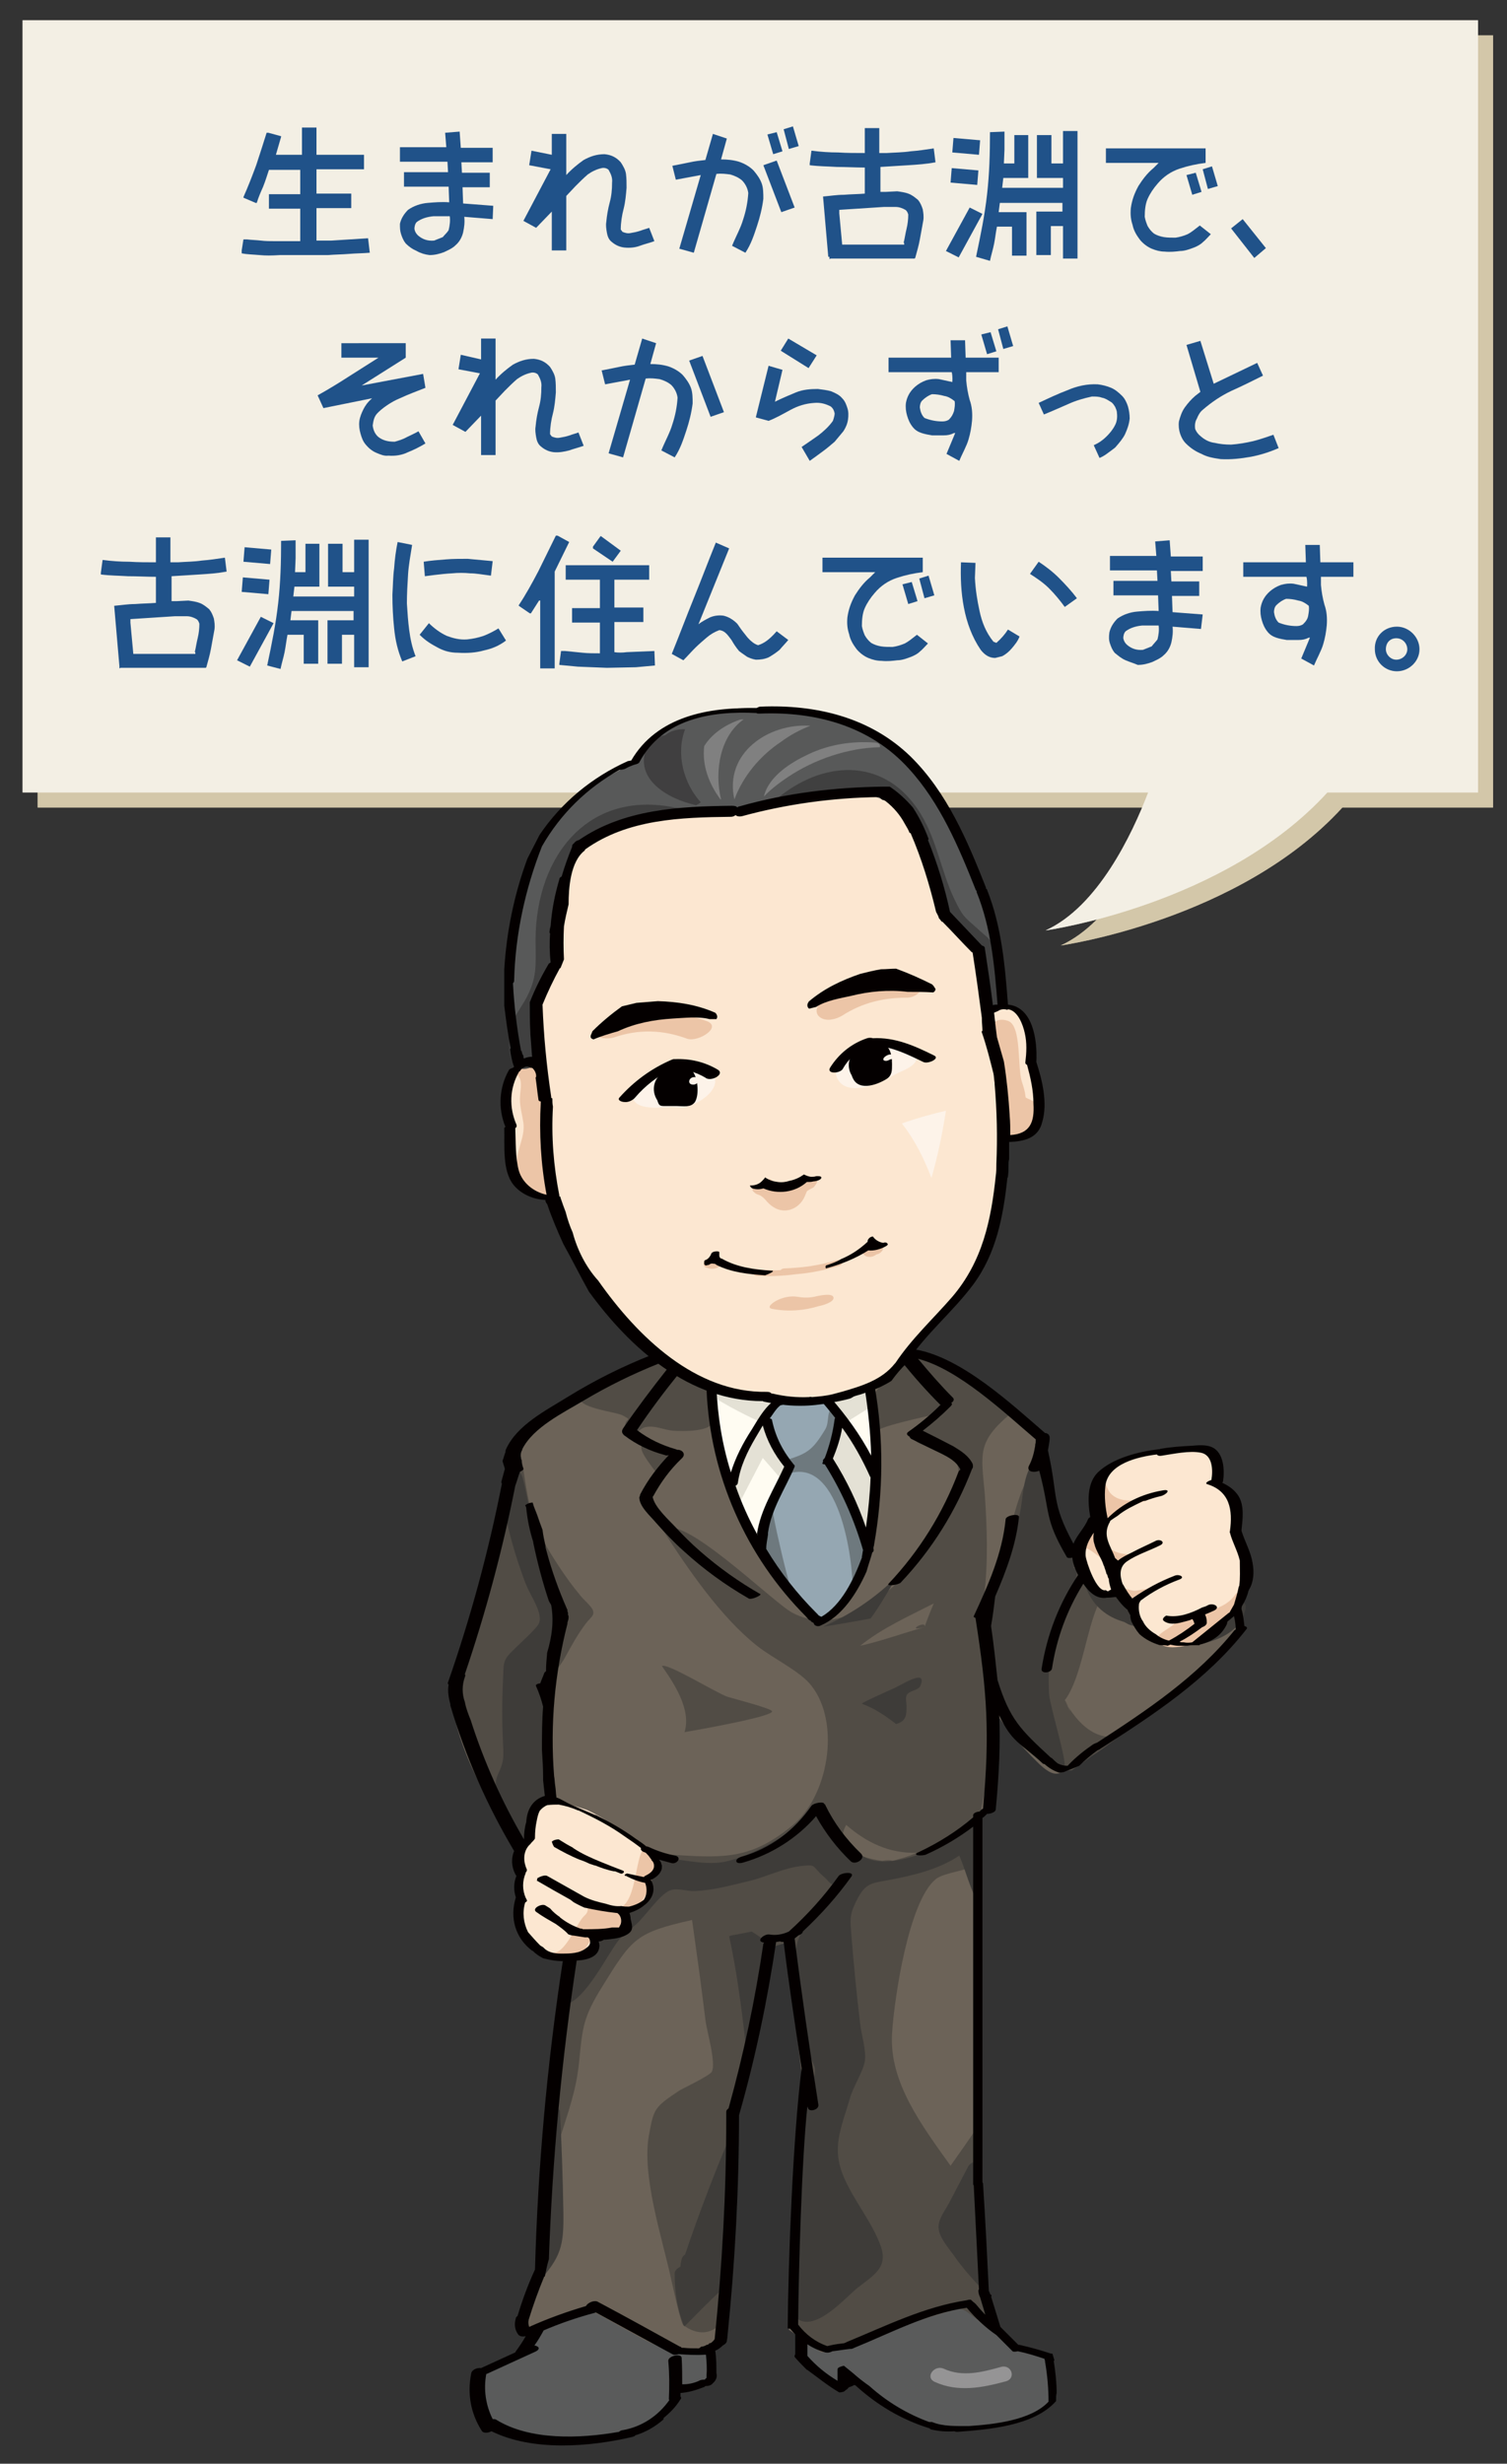 <?xml version="1.0" encoding="utf-8"?>
<!-- Generator: Adobe Illustrator 21.1.0, SVG Export Plug-In . SVG Version: 6.00 Build 0)  -->
<svg version="1.1" id="レイヤー_1" xmlns="http://www.w3.org/2000/svg" xmlns:xlink="http://www.w3.org/1999/xlink" x="0px"
	 y="0px" viewBox="0 0 260 425" style="enable-background:new 0 0 260 425;" xml:space="preserve">
<rect x="0" y="0" width="260" height="425" fill="#333333" stroke="none"/>
<style type="text/css">
	.st0{fill:#D3C7A9;}
	.st1{opacity:0.75;fill:#D3C7A9;}
	.st2{fill:#F3EFE4;}
	.st3{opacity:0.75;fill:#F3EFE4;}
	.st4{fill:#5A5B5B;}
	.st5{fill:#959495;}
	.st6{fill:#6C6358;}
	.st7{fill:#514C45;}
	.st8{fill:#3E3C39;}
	.st9{fill:#FFFCF2;}
	.st10{fill:#E4E1D5;}
	.st11{fill:#95A7B2;}
	.st12{fill:#6E797E;}
	.st13{fill:#ECC5A7;}
	.st14{fill:#FCE7D1;}
	.st15{fill:#FDF3E9;}
	.st16{fill:#585959;}
	.st17{fill:#403F40;}
	.st18{fill:#404040;}
	.st19{fill:#808080;}
	.st20{fill:#040000;}
	.st21{fill:#205289;}
</style>
<g>
	<path class="st0" d="M6.5,6.1v133.2h192.3h1.9c-2.8,7.3-8.7,19.7-17.7,23.8c0,0,30.8-4.3,48.6-23.8h2.4h23.6V6.1H6.5z"/>
	<path class="st1" d="M6.5,6.1v133.2h192.3h1.9c-2.8,7.3-8.7,19.7-17.7,23.8c0,0,30.8-4.3,48.6-23.8h2.4h23.6V6.1H6.5z"/>
</g>
<g>
	<path class="st2" d="M3.9,3.5v133.2h192.3h1.9c-2.8,7.3-8.7,19.7-17.7,23.8c0,0,30.8-4.3,48.6-23.8h2.4h23.6V3.5H3.9z"/>
	<path class="st3" d="M3.9,3.5v133.2h192.3h1.9c-2.8,7.3-8.7,19.7-17.7,23.8c0,0,30.8-4.3,48.6-23.8h2.4h23.6V3.5H3.9z"/>
</g>
<g>
	<path class="st4" d="M139.5,398.1l-1.5,8.2l7.1,5.6l2.2-1.1l9.1,5.9c0,0,5.6,3.5,12.7,2.3c8.6-1.4,12.5-4.6,12.5-4.6l-0.4-8.3
		l-6.1-0.9l-7-9l-13-3.9L139.5,398.1z"/>
	<path class="st4" d="M121.9,400.3c-3.8-1.8-7.7-3.5-11.6-5.2c-0.8-0.3-3.7-2.2-4.6-2c-1.6,0.3-2.3,3-4.4,3.9
		c-2.6,1.2-4.3-0.1-6.8,1.6c-1.2,0.9-1.7,3.6-2.6,4.9c-2.3,3.2-6.9,3.2-9,6c-4,5.3,3,9.5,7.1,10.5c8.1,2,17.3,2.3,24-3.5
		c1-0.9,2.4-3.5,2.8-3.8c1.3-1,4.4-0.5,5.4-1.8C123.6,409.2,122.1,402.8,121.9,400.3z"/>
	<path class="st5" d="M172.7,408.3c-3.2,0.9-6.7,1.8-9.9,0.3c-1.6-0.7-3.3,1.5-1.5,2.3c4,1.8,8.1,1,12.2-0.1
		C175.4,410.3,174.5,407.8,172.7,408.3z"/>
	<path class="st6" d="M89.6,248.6c6-6,23.1-16.7,42.8-17c19.7-0.3,28.1-1.2,43.9,13.6c2.4,2.3,4.5,3.6,3.2,6.4
		c0.6,2.1,1.8,14.2,5.8,16.4c3.9,2.2,22.6,2.4,25.7,6.4c3.1,3.9,3.7,6.4,3.3,7.2c-0.4,0.8-4.5,5.8-10.7,10.3
		c-6.2,4.5-13.7,9.8-16.6,11.4c-2.8,1.6-3.3,3.7-6.7,0.5c-3.3-3.2-7.5-7.9-8.9-11.7c-0.4,8,0.7,18.5-0.3,20c-1,1.5-2.5,0.7-2.4,3.5
		c0.1,2.8-0.4,33,0.1,51.1c0.5,18.2,0,25.3,1.2,28.9c1.2,3.6,2.7,5.3,2,6c-1.5-0.9-4.6-4.1-4.6-4.1c-2,0.3-13.4,4.1-13.4,4.1
		l-7.5,3.1l-3.8,0.6l-5.6-3.9c0.3-5.9,0.7-33.6,2.5-41.6c-1.1-9.7-3.2-26-3.2-26l-3,1l-6.9,29.8l-1.8,39.2l-2.8,1.9
		c-5.9-0.2-10.3-2.9-10.3-2.9l-8.9-4.9l-11.2,4.5c-1.9-1.5-0.5-3,1.3-8.7c1.7-5.7,2.1-24.2,2.7-29.3c0.6-5.1,2.8-21.4,3.7-28.2
		c0.9-6.8-5.3-12.5-8.7-17.6c-3.4-5.1-11.5-18-11.5-26.9c0-3,9-32.3,9.7-37.5c0.7-5.1-0.8-2,0.7-5.1"/>
	<path class="st6" d="M88.6,249.1c6-6,23.1-16.7,42.8-17s28.1-1.2,43.9,13.6c2.4,2.3,4.5,3.6,3.2,6.4c0.6,2.1,1.8,14.2,5.8,16.4
		c3.9,2.2,22.6,2.4,25.7,6.4c3.1,3.9,3.7,6.4,3.3,7.2c-0.4,0.8-4.5,5.8-10.7,10.3c-6.2,4.5-13.7,9.8-16.6,11.4
		c-2.8,1.6-3.3,3.7-6.7,0.5c-3.3-3.2-7.5-7.9-8.9-11.7c-0.4,8,0.7,18.5-0.3,20c-1,1.5-2.5,0.7-2.4,3.5c0.1,2.8-0.4,33,0.1,51.1
		c0.5,18.2,0,25.3,1.2,28.9c1.2,3.6,2.7,5.3,2,6c-1.5-0.9-4.6-4.1-4.6-4.1c-2,0.3-13.4,4.1-13.4,4.1l-7.5,3.1l-3.8,0.6l-5.6-3.9
		c0.3-5.9,0.7-33.6,2.5-41.6c-1.1-9.7-3.2-26-3.2-26l-3,1l-6.9,29.8l-1.8,39.2l-2.8,1.9c-5.9-0.2-10.3-2.9-10.3-2.9l-8.9-4.9
		L90.5,403c-1.9-1.5-0.5-3,1.3-8.7c1.7-5.7,2.1-24.2,2.7-29.3c0.6-5.1,2.8-21.4,3.7-28.2c0.9-6.8-5.3-12.5-8.7-17.6
		c-3.4-5.1-11.5-18-11.5-26.9c0-3,9-32.3,9.7-37.5c0.7-5.1-0.8-2,0.7-5.1"/>
	<g>
		<path class="st7" d="M133.2,295.2c-0.1-0.5-7.1-2.3-7.7-2.5c-2-0.7-10.4-5.9-11.3-5.3c2.1,3,5.1,7.5,3.9,11.4
			C119.9,298.5,133.5,296.1,133.2,295.2z"/>
		<path class="st7" d="M115.6,250.4c-1.4-0.1-2.6-1.1-4.1-1.4c-0.4,0.2-1.2,0-0.7,1.4c0.4,1,1.8,2.8,2.4,3.6
			c0.9-0.6,2.2-1.1,3.4-2.1C116.3,251.5,116,251,115.6,250.4z"/>
		<path class="st7" d="M122.9,244.8c-0.6-2.2-0.1-4.8-1.9-6.1c-1.8-1.3-3.5-2.1-5.6-3.4c-2.5-1.5-4.3,0.8-6.7,1.8
			c-1.7,0.7-3.3,1.6-5.1,2.2c-1,0.3-3,0.4-3.5,1.5c-0.9,2.1,6.2,2.7,7.4,3.4c1.6,0.9,0.6,0.4,0.4,1.4c-0.2,0.9-0.9,1.7,0.6,2.1
			c0.9,0.2,1.7-1.2,2.8-1.5c1.7-0.4,3.2,0.5,4.9,0.6C117.3,246.9,123.6,247.1,122.9,244.8C122.9,244.6,123,245.1,122.9,244.8z"/>
		<path class="st7" d="M94.1,297.5c0-2.1-0.2-4.8,0.4-6.8c0.6-1.7,2.3-3.4,3.1-5c1.1-2,2.2-4,3.6-5.8c0.7-0.9,1.4-1.2,1.1-2.1
			c-0.3-0.8-1.7-1.9-2.2-2.6c-2.6-3.1-4.9-6.8-6.8-10.1c-2.1-3.7-2.6-9.6-3.4-13.9c-0.9,3.2-2.7,6.6-3.2,9.8
			c-0.2,1.3,0.3,2.5,0.1,3.9c-0.3,1.6-0.9,3.2-1.3,4.7c-0.8,3.2-1.6,6.5-2.9,9.5c-1.2,2.7-2.5,5.4-3.3,8.2
			c-1.7,6.4,1.5,10.6,3.2,16.4c1.6,5.5,4.2,10.9,7.4,15.7c1.4-1.7,1.4-3.6,2.2-5.5c0.3-0.7,0.7-1.3,1-1.9c0.2-0.2,0.2-0.4-0.1-0.7
			c0.4-0.2,0.7-0.4,1-0.8c0.7-1.9,0.2-4.2,0.1-6.3C94,303.3,93.4,297.9,94.1,297.5C94.1,295.2,94.1,297.5,94.1,297.5z"/>
		<path class="st7" d="M183.7,293.3c2.9-3.8,3.7-12.2,5.9-16.8c1.8,2.2,4.6,3.6,7.2,4.5c-0.5-1.6-2.7-7-4.3-8
			c0.1,0.1-5.6-3.2-4.8,0.4c-3.6-4.7-7.2-15.5-7.5-20.9c-5.4,0.9-6,18.1-10.4,22.7c0.7-5.8,0.5-11.7,0.1-17.5
			c-0.6-6.9-1.4-8.9,4.4-13.8c-6.8-5.5-12.8-13.5-20.1-7.2c-2.3,2-8,8.3-2.6,10.3c-1.6-0.6,9.3-2.9,9.2-2.9c0.2,1.8-3.4,2.8-2.8,4.4
			c0.4,1,5.3,1.4,6.3,2.6c4.1,4.7-4.2,16.3-7.9,20.3c-5.3,5.7-12.8,10.5-19.7,6.8c-3.4-1.8-19.4-17.7-22.3-14.2
			c4.3,6.7,10,15,16.2,19.9c2.6,2.1,7.5,4.4,9.4,6.9c5.1,6.5,2.9,19.2-3.4,24.2c-6.7,5.4-11,5.6-19.8,5c-6.7-0.5-10,1.1-13.3,6.3
			c-3.9,6.2-3.4,12.4-5.2,20c-1.2,0-1.9,0.6-2.3,1.7c-0.1,1.4-0.1,2.8-0.2,4.2c-0.5,5.5,0.1,11.5,0.7,17c1.5-4.8,2.9-8.5,3.4-13.4
			c0.6-6.1,0.7-7.8,4-13.1c5.2-8.4,5.8-9.3,15.5-11.5c0.8,5.7,1.6,11.4,2.3,17.2c0.2,1.9,1.9,7.4,1.1,9c-0.4,0.7-5.5,3.1-5.7,3.3
			c-4.2,2.8-4.3,3.1-5.1,7.4c-1.4,7.1,2.3,18.1,3.8,25.1c0.2,0.8,1.6,7.5,2.1,7.9c3.9,2.9,7.4,0.3,7.8-3.8c-3.2,0-1-6.9-0.6-10.1
			c0.4-3.3,0.6-6.5,0.6-9.9c0.1-6.8,0.4-12.3,2.2-18.9c1.5-5.7,2.5-11.5,3.7-17.2c1.2-5.9,0.3-4.9,5.2-6.4c0.5,9.4,2,18.3,1.5,27.6
			c-0.6,11.2-1.7,28-1.5,39.2c2.7,3.3,5.5,4.7,14,1.4c3.4-1.3,6.9-2.3,10.3-3.7c7.1-2.9,4.8,1.1,10.8,1.9c-3-4.1-2-9.3-2.2-14
			c-0.3-6.8-0.8-13.6-1-20.4c-1.5,2.3-3.1,4.5-4.7,6.8c-5-7-10.6-14.4-10.1-22.8c0.4-6.3,2.9-22.8,7.5-26.6c1.5-1.3,6.3-1.5,7.1-2.8
			c0.8-1.2,0.1-5.5,0.4-7.3c1.2-6.4,2.7-12.4,2.8-19.3c1.6,3.6,9.4,10.9,13.2,10.6c0,0,3.8-2.7,3.3-2.4c2-1.2,3.8-2.7,5.7-4
			C189.7,301.1,185.7,297.3,183.7,293.3C183.8,293.1,185.8,297.7,183.7,293.3z M153.6,321.1c-3.6-0.1-10.2-1.8-7.6-6.3
			c3.4,3,7.5,5,12.2,4.8C156.7,320.3,155.1,320.7,153.6,321.1C150.1,321,155.1,320.7,153.6,321.1z M159.5,280.7
			c-3.7,1-7.4,2.4-11.1,3.2c3.9-3.1,8.2-5,12.7-7.3C160.5,278,160,279.3,159.5,280.7C155.9,281.6,160,279.3,159.5,280.7z"/>
	</g>
	<g>
		<path class="st8" d="M94.8,313.7c1.4-2-0.2-6.2-0.5-8.7c-0.3-3-0.3-5.7,0.1-8.7c0.4-2.7,0.7-5.1,0.7-7.7c0.1-3,1.7-5.9,1.9-8.8
			c0.1-1.7-0.2-2.1-0.7-3.8c-0.4-1.2-0.6-2.1-1.1-3.3c-1.1-2.8-2.1-5.6-2.9-8.5c-0.8-2.6-1.2-5.3-1.8-8c-0.5-2.1-0.7-3.2-3.2-2.4
			c1.9,0.6,0.7,2.8,0.3,4c-0.7,2-0.6,2.8-0.1,4.9c0.8,3.6,1.9,7.1,3.2,10.5c0.6,1.6,2.2,3.9,2.4,5.6c0.2,1.3-0.4,1.7-1.5,2.9
			c-1.1,1.1-2.3,2.2-3.4,3.3c-1.5,1.5-1.3,2.2-1.4,4.5c-0.2,3.8-0.2,7.7,0,11.5c0.1,2.3,0.1,2.9-0.8,4.9c-0.9,2-0.3,2.4,0.2,4.1
			c1,3.1,1.8,6.5,3.7,9.3c0.5,0.7,0.7,1.5,1.7,1.3c0.9-0.1,0.7-1.3,0.9-2.2C92.9,316.8,93.6,315,94.8,313.7
			C95,313.4,93.2,315.5,94.8,313.7z"/>
		<path class="st8" d="M210.8,277.8c-0.3,2.3-3.3,3.3-5.3,3.3c-0.9,0-2.2,0.3-2.7,1.2c-0.4,0.8,0.4,1.6,1.2,1.6
			c4,0,10.2-1.7,10.9-6.5C215.3,275.5,211.1,276.1,210.8,277.8z"/>
		<path class="st8" d="M199.2,276.8c-2.2-0.1-4.2-1.2-5.8-2.7c-0.3-0.4-0.6-0.9-0.8-1.3c-0.1-0.2-0.3-0.4-0.6-0.4
			c-0.1-0.1-0.1-0.2-0.2-0.3c-0.6-1-4.3,0.5-4.1,1.1c-0.2,0.2-0.4,0.4-0.3,0.7c1.1,3.1,3.6,5.1,6.6,5.9c0.2,0.1,0.5,0.3,0.7,0.4
			c0.8,0.4,2.2,0,2.9-0.4c0.2-0.1,0.4-0.3,0.6-0.5l0,0c0.5-0.4,0.5-0.8,0.2-1c0.4-0.1,0.7-0.3,1-0.5
			C200.1,277.2,200.1,276.8,199.2,276.8z"/>
		<path class="st8" d="M185.1,270.5c0.7-1.9-2.5-5.8-3.1-7.6c-1.1-3.6-1.7-8-2.1-11.7c-3.3,1.1-3.3,6.3-3.8,9.1
			c-0.9,4.8-2.5,9.1-4.1,13.6c-2.7,7.8-1.6,17.2,3.1,24c1,1.5,6.3,8.7,8.5,6.8c0.6-0.5-2.5-10.6-2.6-12.4c-0.3-5.2,0.3-9.9,2.2-14.7
			C183.7,276.1,187.3,270.4,185.1,270.5C185.7,268.7,185.5,270.5,185.1,270.5z"/>
		<path class="st8" d="M154.6,297.4c1.8-0.5,1.8-1.6,1.8-3.1c0-0.5-0.2-1.3,0-1.8c0.3-0.9,2-0.8,2.4-1.7c1.2-2.9-2.7-0.5-3.9,0.1
			c-0.7,0.4-6.1,2.7-6.2,3C150.9,294.7,152.8,296,154.6,297.4C154.9,297.3,152.8,296,154.6,297.4z"/>
		<path class="st8" d="M96.6,364.1c-0.3-0.5-0.7-0.7-1.3-0.5c1.1,4-0.1,10.2-0.5,14.2c-0.5,5.3-1.2,10.7-2,16
			c4-4.5,4.5-6.3,4.4-12.3C97.1,375.7,96.9,369.9,96.6,364.1C96.5,363.7,97,372.1,96.6,364.1z"/>
		<path class="st8" d="M118.1,401.3c2.1-2.1,4.1-4.2,6.3-6.2c0.4-0.5,0.8-1,1.2-1.5c0-0.4,0-0.8,0.1-1.2c0.2-0.1,0.4-0.2,0.5-0.3
			c0.1-0.8,0.2-1.6,0.3-2.3c-0.3-7.6-0.4-15.2,0.1-22.8c-3.1,7.2-5.9,14.5-8.4,21.9c-0.3,0.2-0.5,0.5-0.6,0.8
			c-0.1,0.4-0.2,0.9-0.2,1.3c-0.6,0.3-1,0.7-1,1.2c0,3,0.4,5.9,1.5,8.8C117.9,401.1,118,401.2,118.1,401.3z"/>
		<path class="st8" d="M128.6,352.2c0.2,0.6,0.4,1.2,0.5,1.8c0.1,0.4,0.5,0.7,0.9,0.8c0.8-6.5,1.2-13.1,3.3-19.3
			c-1.2-0.7-2.4-1.5-3.6-2.3c-1,0.2-2,0.4-3.1,0.6c-0.2,0-0.5,0.1-0.8,0.2C127.1,340,127.9,346.1,128.6,352.2z"/>
		<path class="st8" d="M170.1,394.3c-0.5-7.3-0.6-14.5-0.6-21.8c-1.1,0.2-2.2,0.6-2.5,1.3c-1.1,2.1-2.2,4.2-3.3,6.3
			c-0.8,1.5-2.1,3-1.7,4.7c0.3,1.5,1.9,3.3,2.8,4.6c1.2,1.7,2.5,3.2,3.9,4.7c0.3,0.3,0.8,0.4,1.4,0.3
			C170.1,394.4,170.1,394.4,170.1,394.3z"/>
		<path class="st8" d="M168.6,315.1c0.1-1.6-4.8,2.4-6,3c-3,1.6-7,3.1-10.5,3c-4-0.2-5.1-2.6-7.3-5.4c-2.8-3.5-4.4-2.6-7.9-0.2
			c-3.3,2.3-7.7,4.7-11.6,5.6c-4.4,1-9.4-1.1-13.9-0.6c-4.7,0.6-6.2,5.3-8.6,9.1c-1.4,2.3-3.3,4.5-4,7.1c-0.8,2.8-0.8,6.2-1.3,9.1
			c3.5-0.7,7.3-8.7,9.3-11.2c0.9-1,2-1.8,3-2.7c1.5-1.3,4-5.1,5.8-5.8c1.3-0.5,2.9,0.2,4.3,0.1c3.1-0.1,6.3-1,9.3-1.7
			c2.9-0.7,6.1-2.3,9-2.6c2.8-0.3,1.7-0.1,4,1.9c0.9,0.8,1.1,1.5,2.4,1.5c-1.8,2.8-4.5,5.1-6.2,7.9c-2.3,3.7-0.5,8.2,0,12.2
			c0.3,2.5,0.5,5.1,0.8,7.6c0.1,1,1.4,3.3,1.4,3.9c0.1,2-1.4,3.6-1.9,5.1c-0.6,2-1.2,5-1.2,7c0,1,1,0.4,1,1.4c0,1.8-0.7,3.2-1,4.9
			c-0.5,4.1-0.3,9.1-0.6,13.4c-0.2,2.5-0.1,8,0.8,11.4c3.2,2,8.1-3.7,10.2-5.4c2.8-2.2,5.3-3.5,4.1-7.1c-1.4-4.1-4.7-8-6.4-12
			c-2.2-5.1-0.5-8.4,1-13.5c0.5-2,2.3-4.7,2.6-6.5c0.3-1.9-0.6-4.6-0.8-6.5c-0.6-5-1.1-10.1-1.5-15.1c-0.2-2.9-0.4-3.5,0.8-6
			c1.6-3.2,2.5-3.1,5.7-3.7c4.2-0.8,8.5-1.8,12.1-4.2c1.1,2.5,1.7,5.2,3,7.7C168.5,326.7,169,315.1,168.6,315.1
			C168.7,314.8,168.8,315.1,168.6,315.1z"/>
		<path class="st8" d="M150.2,279.2c1.7-2.3,3.1-4.9,4.7-7.4c-3.8,3.8-8.1,6.7-12.9,8.8C144.7,280.2,147.5,279.7,150.2,279.2z"/>
	</g>
	<path class="st9" d="M122.4,239c0.7,7,4.9,29.8,18.2,40.7c4.6-2.8,9.5-6.5,10.1-20.3c0.5-10.2,0.8-18.7-2.9-26.4
		C144.1,225.2,122,227,122.4,239"/>
	<g>
		<path class="st10" d="M149.9,266.4c0.8-7.1,1-13.2,1-13.2s-4.9-7.7-6-8.6c-0.8,3.6-2.4,7.4-2.4,7.4L149.9,266.4"/>
		<path class="st10" d="M131.8,244.7c1.2,2.9,3.2,6.8,3.9,7.9c-0.5,1.9-0.8,2.7-0.8,2.7l-3.3-3.8l-4.4,8.5l-1.4-3.8
			C127.7,251.1,130.1,246.5,131.8,244.7z"/>
		<path class="st10" d="M123.1,241c3.8,2.4,8.1,4.3,8.1,4.3l3-3.9l-11.1-2.1V241z"/>
		<polygon class="st10" points="145.9,245.4 150.7,242.4 149.9,239.3 142.9,241.5 		"/>
	</g>
	<path class="st11" d="M134.2,241.4l-2,2.7c0,0,1.3,4.8,4.1,8.6c0,0-5.1,10.6-5.1,14.2c2.1,3.8,9.4,12.7,9.4,12.7
		c5-2.7,9.1-8.6,9.3-13.2c-1.9-3.8-7.4-14.4-7.4-14.4c1.9-4.1,2.7-7.4,2.7-7.4l-2.7-2.9L134.2,241.4"/>
	<g>
		<path class="st12" d="M137.3,276.1c-0.5,0.9-4.8-17.6-4.1-17.1C129.2,266.8,131.4,270.2,137.3,276.1
			C137.5,275.8,134.7,273.4,137.3,276.1z"/>
		<path class="st12" d="M146.8,258.3c-1.1-2-2.4-6.4-4-7.6c2.2-1.7,2.7-5.9,1.4-8.2c-1.9,0.6-0.9,2.7-1.9,4.2
			c-2.2,3.6-3.1,4.1-7.1,5.3c0.7,0.7,0.6,1.7,0.1,2.5c9.5-4.2,11.9,14.8,11.8,19.7C150.7,268.2,148.9,264.7,146.8,258.3
			C145.9,256.5,147.8,261.4,146.8,258.3z"/>
	</g>
	<path class="st13" d="M125.7,142.5c0.5-0.1,1-0.1,1.5-0.2c0.9-0.1,1.9-0.3,2.8-0.4c2.9-1,6.1-1.4,9-1.9c7-1.1,13.3-1.2,20.2,0
		c0.2-0.1,0.4-0.3,0.6-0.4c0.6-0.7,0.7-1.7-0.5-1.9c-1.8-0.2-3.6-0.3-5.3-0.4c-0.1-0.1-0.2-0.1-0.3-0.2c-0.2-0.1-0.4-0.3-0.5-0.4
		c-2.3,0.1-4.5,0.4-6.8,0.7c-0.4,0-0.9,0.1-1.3,0.1c-0.3,0-0.6,0.1-0.9,0.2c-0.7,0.1-1.5,0.2-2.2,0.3c-4.4,0.6-8.8,1.2-13.1,1.8
		c-0.3-0.5-0.9-0.8-2.1-0.6c-6,0.7-12.1,1.7-18,3.2c-2.5,0.6-4.9,1.4-7.3,2.4c-0.8,0.3-1.7,0.7-2.6,1.2c-0.1,1.2-0.3,2.4-0.6,3.6
		c0.5-0.4,1.1-0.7,1.7-1.1c2.8-2.9,7.4-4.2,11.3-4.9C116.1,142.8,121,142.4,125.7,142.5z"/>
	<path class="st14" d="M93.9,310.9c-1.3,1.2-2.3,3.2-2.3,5.9c-1.7,2.2-1.7,4-1.4,5.9c-0.4,2-0.7,4.1-0.1,5.1c-0.5,1.3-1,5,1.8,7.9
		c2.8,2.9,7.7,2.2,8.8,1.7c1.1-0.5,2.3-2.8,2.2-3.5c1.7-0.2,5.2-0.2,5.5-1.6c0.2-1.4,0-2.7,0-2.7c3.4-1.5,5-3.6,3.6-5.4
		c1.7-1.9,2.7-3.5,0.2-5.2c-2.5-1.7-8.4-5.7-11-6.8C98.3,311.3,94.9,310,93.9,310.9z"/>
	<path class="st14" d="M208.7,250.8c-3.1-1.3-4.8,0.1-8.6,0c-3.8-0.1-11.7,2.4-11.5,7.2c0.2,4.7,0,5.1,0,5.1
		c-1.4,1.7-4.3,6.1,0,10.4c1.9,1.9,4,1.7,4,1.7c1.8,1.3,2.8,5.1,4.9,7c2.1,1.9,3.5,1.8,4.4,1.4c1.7,0.2,4.7,0.2,6.7-1.4
		c2-1.7,4.8-5.4,5.1-5.5c0.2-0.2,1.8-5.6,0.8-8.3c-1.1-2.7-1.6-2.4-1.3-5.4c0.3-3-0.8-3.9-1.7-4.9c-1-1-1.6-1.8-1.7-2.3
		C209.6,255.1,208.7,250.8,208.7,250.8z"/>
	<path class="st14" d="M101.3,143.8c-4.7,7.2-14.1,31-11.9,39.4c-1.2,2.9-3.6,5.9-1.3,11c-0.2,4.2-0.9,11.6,7,12.5
		c4.9,10.9,7.9,18.9,21.9,29.3c5.9,4.4,13.8,4.6,15.6,5.1c6.5,1.3,20-0.3,22.7-5.4c2.8-5.1,6.1-6.8,9.5-11.2
		c3.4-4.3,8.6-12,8.6-25.3c0-2.6,0-2.6,0-2.6c2.6-0.5,6.8-0.5,6.2-5.9c-0.7-5.7-1.5-7-1.5-7c-0.2-3.9-0.8-10.8-5.3-9.7
		c-2.4-15.1-6.5-35.7-19.5-37.7C140.1,134.3,105.1,137.9,101.3,143.8z"/>
	<g>
		<path class="st13" d="M95.5,205c0.1-0.2-0.7-3.4-0.8-3.9c-0.1-1.4-0.2-2.8-0.2-4.2c0-2.8,0-5.1-0.3-7.8c-0.2-2.3,0-5.4-2.8-5.4
			c-0.6,0-1.7,0-2.1,0.5c-0.8,0.9,0.2,1,0.5,2.2c0.2,1-0.1,2.1-0.1,3.2c0,1.4,0.4,2.7,0.6,4.1c0.3,2.3-1,4.3-1.1,6.5
			c-0.2,2,1,4.1,2.6,5.4c0.9,0.7,2.3,1.2,3.3,0.4C95.2,205.9,96,205.1,95.5,205C95.6,204.9,95.6,205,95.5,205z"/>
		<path class="st13" d="M179.1,190.8c0,0.4-1.1-1-0.6-0.7c-2.5-1.4-0.9,0.3-2.2-3.5c-0.8-2.4,0-9.7-2.4-10.5c-6.2-2-1.3,12.4-1,15.2
			c0.1,1.1-0.4,3.6,0.7,4.4C176.7,197.9,179.2,193,179.1,190.8z"/>
		<path class="st13" d="M151.4,214.4c-1-0.1-2,0.3-2.5,1.2c-0.1,0.2-0.1,0.6,0.1,0.8c0.2,0.2,0.5,0.4,0.8,0.4c0.5,0.1,1-0.1,1.4-0.4
			c0.5-0.1,0.9-0.4,1.1-0.8C152.5,215,152,214.5,151.4,214.4z"/>
		<path class="st13" d="M124.3,217.1c-0.1,0-0.2-0.1-0.3-0.1c-0.7-0.3-1.5-0.2-2.1,0.2c-0.2,0.2-0.5,0.4-0.5,0.7
			c0,0.3,0.1,0.6,0.3,0.7l0.3,0.1c0.7,0.3,1.5,0.2,2.1-0.2c0.2-0.2,0.5-0.4,0.5-0.7C124.6,217.5,124.5,217.2,124.3,217.1z"/>
		<path class="st13" d="M140.7,203.4c-0.5-0.2-1.3,0-1.8,0.2c-0.6,0.2-1.2,0.2-1.7,0.5c-0.3,0.1-0.4,0.4-0.6,0.5
			c-0.3,0.2-0.6,0.2-1,0.3c-0.6,0.1-1.1,0.4-1.6-0.1c-0.5-0.5-0.5-1.2-1.2-1.4c-0.6-0.1-0.7,0.6-1.2,0.8c-0.9,0.3-2.7,0.7-1.2,1.7
			c0.3,0.2,0.6,0.2,0.9,0.4c0.3,0.2,0.4,0.3,0.7,0.6c0.4,0.5,0.9,1,1.4,1.3c1,0.7,2.3,0.8,3.4,0.3c1.1-0.5,1.8-1.4,2.2-2.5
			c0.2-0.4,0.1-0.5,0.5-0.7c0.3-0.2,0.6-0.3,0.9-0.5C140.6,204.5,141.4,203.7,140.7,203.4C140.4,203.3,140.9,203.5,140.7,203.4z"/>
		<path class="st13" d="M144.3,217.4c-2.9,0.9-5.9,1.3-8.9,1.4c-0.3,0-0.6,0.1-0.7,0.3c-1.1,0.1-2.3,0-3.4,0c-0.7,0-1.9,0.9-0.7,1
			c2.3,0.1,4.5,0,6.8-0.3c2.5-0.2,4.9-0.7,7.3-1.4C145.6,218.2,145.4,217.1,144.3,217.4z"/>
		<path class="st13" d="M143.8,223.8c-0.2-0.8-2.4-0.3-2.9-0.2c-1.1,0.3-2.2,0.3-3.3,0.1c-1.2-0.2-2.6,0.1-3.7,0.7
			c-0.4,0.2-1.9,1.2-0.6,1.4c2.7,0.5,5.4,0.3,8-0.5C141.9,225.2,144,224.6,143.8,223.8z"/>
		<path class="st13" d="M156.9,168.4c-5.4,0-10.5,1.6-15.1,4.5c-1,0.6-1.3,1.9-0.3,2.6c1.1,0.8,2.8,0.3,3.8-0.3
			c3.4-2.2,7.1-3.1,11.1-3.1C159.3,172.1,160.5,168.4,156.9,168.4z"/>
		<path class="st13" d="M121.8,176.1c-5.4-2-11.3-1.9-16.8-0.1c-0.8,0.3-2.6,1-2.2,2.2c0.3,1.1,2.2,1,3,0.8
			c4.3-1.5,8.5-1.4,12.8,0.2C120.5,179.8,124.8,177.1,121.8,176.1z"/>
		<path class="st13" d="M213.1,275.1c-1.6,2.3-4.4,2.7-6.9,3.4c-1.8,0.5-2.5,0.5-3.8,1.8c-0.9,0.8-3.4,1.8-2.6,2.9
			c1.7,2.2,7.3,0.1,9-1c3-1.7,4.4-4.2,5.2-7.4C213.6,274.7,213.3,274.8,213.1,275.1C212.8,275.5,213.3,274.8,213.1,275.1z"/>
		<path class="st13" d="M193.1,273.9c0,0.9,0.9,3.1,2,3.1c0.5,0,2.6-2.2,3.4-2.6c-0.5-0.6-2.2,0.1-2.9,0
			C195.2,274.4,193.1,273.7,193.1,273.9z"/>
		<path class="st13" d="M190.5,266.2c-0.6-0.8-1.5-2-2.6-2.5c-0.3,0.7-0.9,1.6-1,2.3c-0.2,1.4-0.1,0.7,1,1.3c1.1,0.6,1.9,1.5,3,2.1
			c1.1,0.7,1.6,0.9,2.8,0.3c1-0.5,1.8-1.2,2.8-1.7C194.4,268.4,191.9,268,190.5,266.2C190.4,266.1,191.9,267.9,190.5,266.2z"/>
		<path class="st13" d="M197.2,258.5c-1.7,0.5-4,0.6-5.4-0.7c-0.9-0.8-1.3-2.6-1.4-3.7c-1.8,2.7-1.8,6.1-0.1,8.7
			c1.7-1.9,5.5-3.2,7.8-4.1C197.8,258.5,197.5,258.4,197.2,258.5C196.4,258.8,197.6,258.4,197.2,258.5z"/>
		<path class="st13" d="M107.3,330.7c-0.4-1.2-2.7-1.5-3.7-1.6c-3.8-0.6-1.2,0-2.8,1.4c-1.4,1.2-3.6,7.7-6.1,6.1
			c-1.5,2.4,4.6,0.9,4.8,0.8c1.6-0.6,1.9-2.4,2.6-2.8C102.6,334.4,109.1,333.4,107.3,330.7C107.3,330.6,107.7,331.2,107.3,330.7z"/>
		<path class="st13" d="M112.7,320.4c-0.1-0.7-0.6-1.3-1.3-1.6c-1.9,0.3-1.3,9.5-4.7,10.4C110.7,332.4,113.8,321.5,112.7,320.4
			C112.7,320.3,113.9,321.5,112.7,320.4z"/>
	</g>
	<path class="st15" d="M155.6,193.8c2.2,2.8,3.8,6,5.1,9.4c1.1-3.8,1.9-7.7,2.5-11.6C160.7,192.2,158.1,192.9,155.6,193.8z"/>
	<path class="st15" d="M158.2,182.2c0.1-0.1,0.2-0.2,0.3-0.3c-2.2-2.2-6-2.6-9-1.9c-2.2,0.5-6.6,3.6-4.9,6.3
		c1.5,2.4,5.4,1.2,7.3,0.3c1.4-0.6,2.7-1.4,4.1-2C157,184.1,158.2,183.5,158.2,182.2C158.3,182.1,158.2,182.3,158.2,182.2z"/>
	<path class="st15" d="M122.8,185c-0.8-1-2.9-1.2-4.1-1.1c-1.2,0-2.4,0.3-3.6,0.7c-1.4,0.5-2.9,1.3-4.2,2.1
		c-1.1,0.6-2.4,1.9-1.5,3.2c0.7,1,2.2,1.1,3.4,1.2c0.9,0,1.8-0.1,2.6-0.1c0.8-0.1,1.7,0.1,2.5,0C120.2,190.8,125.1,187.7,122.8,185z
		"/>
	<path class="st16" d="M164.3,141.9c-4.9-8.1-10.9-15.1-20.3-17.9c-8.7-2.6-22.9-3.3-30.4,2.8c-1.9,1.5-3.1,3.5-4.9,4.9
		c-1.5,1.2-3.6,1.9-5.2,3.1c-4.7,3.3-9.1,7.5-11.4,12.8c-2.3,5.1-3.2,11.5-3.7,17.1c-0.3,2.6-1,22.2,4,18.7c1.4-1,0-6.3,0.2-8.2
		c0.3-2.9,1.5-4.4,2.7-7.2c2.2-5,1-10.1,1.9-15.6c1.5-8.5,11.2-11.7,20.2-12c6.2-0.2,11.5-0.2,17.5-1.8c6.8-1.8,15.6-3.5,20.4,1.4
		c5,5,3.5,12.5,7.4,17.9c1.7,2.4,5.5,3.8,6.8,6.5c1.3,2.7,0.8,7.4,1.2,10.4C178.3,174.5,166.5,145.5,164.3,141.9
		C157.5,130.8,171.1,153.1,164.3,141.9z"/>
	<g>
		<path class="st17" d="M111.5,129.1c-2,5.3,3.6,8.7,8.6,9.8c0.2-0.1,0.3-0.2,0.4-0.2c0.1-0.1,0.3-0.2,0.4-0.3
			c-3-3.3-4.3-8.4-2.7-12.6c-1.1-0.1-2.6,0.3-3.4,1c-1.3,0.3-2.4,0.8-3.2,1.6C111.6,128.7,111.6,128.9,111.5,129.1z"/>
		<path class="st18" d="M117.3,139.5c-15.5-3.7-24.8,7.9-24.9,22.5c0,4.5,0.4,6.7-1.9,10.7c-1.7,2.8-2.3,3.3-2.6,6.5
			c-0.3,2.4,0.3,6.1,3.5,5c3-1.1,1-4.4,1.2-7.3c0.3-3.3,1.5-5.8,2.6-8.8c1.4-3.7,1-5.5,1.2-9.6c0.2-5.1,1.8-11.7,5.7-14
			c4.3-2.5,12.2-4.5,16.7-4.7C118.3,139.6,117.8,139.6,117.3,139.5C115.1,139,117.8,139.5,117.3,139.5z"/>
		<path class="st18" d="M170.3,174.9c3.4-1.2,2.8-1.4,2.7-5.1c0-1.7-0.3-2.2-0.7-4.6c-0.7-2.8-2-3.5-3.1-4.5
			c-2.7-2.5-2.9-2.2-4.5-5.5c-2.5-5.2-3.1-10.9-6.5-15.8c-6.1-8.8-16.4-8.2-24.3-1.5c0.3-0.1,0.2,0-0.1,0.2c6-0.7,16-2.7,19.5-0.7
			c3.2,1.8,7.8,13.4,8.6,19.5c0.7,2.6,4.8,5,6.5,7C168.9,166,170.3,174.9,170.3,174.9z"/>
	</g>
	<g>
		<path class="st19" d="M136,134c4.5-3,10.3-5,15.8-5.1c0.1-0.4-0.1-0.7-0.8-0.8c-4-0.3-7.9,0.3-11.5,2c-3,1.4-6.9,3.8-7.7,7.3
			C133.2,135.9,135.1,134.6,136,134z"/>
		<path class="st19" d="M134.7,128c1.6-1.2,3.3-2.1,5.1-2.8c-7.2-0.5-14.9,4.7-13.1,12.7C128.2,133.9,131.1,130.4,134.7,128z"/>
		<path class="st19" d="M127.5,124.2c-2.5,0.9-4.7,2.4-6,4.5c-0.4,3.3,0.8,6.5,2.8,9.2c0,0,0.1,0,0.1,0c-1.2-5-0.1-11,3.9-13.8
			C128,124.1,127.7,124.1,127.5,124.2z"/>
		<path class="st19" d="M87.6,173.2c0-1.4-0.1-2.9,0-4.4c-0.2,2.3-0.2,4.6,0,6.9c0.4,0.2,0.7,0.4,0.9,0.8c-0.1-0.6-0.2-1.3-0.2-1.9
			C87.8,174.3,87.6,173.9,87.6,173.2z"/>
	</g>
	<path class="st20" d="M107.5,322.7c-1.3-0.5-2.6-1-3.8-1.5c0,0,0,0,0,0c-1.7-0.7-3.3-1.4-4.8-2.4c0,0-0.1-0.1-0.1-0.1
		c-0.8-0.4-1.6-0.9-2.4-1.4c-0.4,0-0.9,0.1-1.2,0.4c0.1,0.3,0.2,0.6,0.4,0.9c1.4,0.8,2.9,1.6,4.4,2.2c0.6,0.2,1.1,0.4,1.7,0.7
		c0.3,0.1,0.6,0.2,0.9,0.3c0,0,0.1,0,0.1,0c1,0.4,2.1,0.8,3.2,1c0.1,0,0.2,0,0.2,0c0.3,0.1,0.7,0.3,1,0.4
		C107.4,323.3,107.9,322.9,107.5,322.7z"/>
	<path class="st20" d="M150.9,239.1c-0.1-0.8-1.8-0.3-1.7,0.5c0.6,3.8,1,7.7,1.1,11.5c-1.9-3.6-4.3-6.9-7-10
		c-0.3-0.3-1.9,0.3-1.6,0.6c0.8,0.9,1.6,1.9,2.4,2.9c0,0-0.1,0.1-0.1,0.2c-0.3,2.3-0.9,4.6-1.7,6.7c-0.2,0.2-0.4,0.4-0.3,0.6
		c0,0.1-0.1,0.2-0.1,0.3c-0.1,0.1,0.1,0.2,0.4,0.2c2.9,4.6,5.1,9.6,6.6,14.8c-0.1,0.4-0.1,0.7-0.2,1.1c0,0.1,0,0.2,0,0.2
		c-1.4,3.7-3.5,8.2-7,10.2c-0.2-0.1-0.5-0.2-0.6-0.4c0,0,0,0,0,0c-0.1-0.1-0.2-0.2-0.3-0.3c0,0,0,0,0,0c0,0,0,0,0,0
		c-3.3-3.3-6.2-7-8.6-11c0,0,0-0.1,0-0.1c0-0.8,0.2-1.6,0.3-2.4c0,0,0-0.1,0-0.1c0-0.1,0-0.1,0-0.2c0,0,0,0,0,0c0,0,0,0,0,0
		c0.6-4.2,3-7.6,4.6-11.4c0-0.1,0-0.1,0-0.1c0-0.1,0-0.2-0.1-0.2c-1.9-2.3-3.2-4.8-3.8-7.7c0-0.2-0.2-0.3-0.4-0.3c0,0,0,0,0,0
		c0.4-0.5,1.2-1.9,1.9-2.3c0.4,0,0.9-0.3,0.9-0.7c0,0,0-0.1,0-0.1c0.1-0.5-0.7-0.6-1-0.5c-2.1,0.6-3.8,3.7-4.9,5.5
		c-1.5,2.3-2.8,4.8-3.6,7.4c-1.5-4.8-2.3-9.7-2.5-14.8c0-0.4-1.7-0.1-1.7,0.5c0.6,14.8,6.8,28.8,17.2,39.2c0,0,0,0.1,0.1,0.1
		c0.2,0.3,0.4,0.5,0.7,0.6c0,0.1,0.1,0.2,0.2,0.2c0.1,0.1,0.2,0.1,0.3,0.2c0,0.4,0.7,0.7,1.2,0.4c3.7-1.6,6.2-5.5,7.9-9.3
		c0.3-1.1,0.7-2.2,1-3.3c0.2-0.1,0.3-0.4,0.2-0.6c0-0.1,0-0.1,0-0.2c0-0.2,0.1-0.3,0.1-0.5C152.4,257.4,152.5,248.2,150.9,239.1z
		 M130.7,264.8c-1.5-2.7-2.8-5.6-3.8-8.5c0.2-0.1,0.4-0.3,0.4-0.5c0.4-2.8,1.6-5.3,3-7.7c0.4-0.7,0.9-1.5,1.3-2.2
		c0.7,2.6,2,5,3.7,7.1c-1.7,3.8-4.1,7.4-4.7,11.6C130.7,264.7,130.7,264.7,130.7,264.8C130.7,264.8,130.7,264.8,130.7,264.8z
		 M143.7,251.6c0.7-1.7,1.3-3.5,1.6-5.3c1.9,2.6,3.5,5.5,4.8,8.4c0,0,0,0.1,0.1,0.1c-0.1,2.9-0.4,5.8-0.8,8.7
		C148,259.4,146.1,255.4,143.7,251.6z"/>
	<path class="st20" d="M148.5,319.7c-2.5-2.4-4.6-5.2-6.1-8.3c0-0.1-0.1-0.2-0.2-0.2c0-0.5-1.8-0.2-2.2,0.3c-3,4.3-7.1,7.4-12.1,8.8
		c-1.3,0.4-1.1,1.4,0.3,1c4.9-1.4,9.3-4.2,12.6-8c1.6,2.9,3.6,5.5,6,7.8C147.6,321.8,149.5,320.6,148.5,319.7z"/>
	<path class="st20" d="M131.2,275c-3.7-2.1-7.2-4.6-10.4-7.4c-1.5-1.3-2.9-2.7-4.2-4.1c-1.1-1.2-3.7-3.5-4-5.3c0,0,0.1-0.1,0.1-0.1
		c1.3-2.4,2.9-4.6,4.9-6.5c0.9-0.8,0-1.6-0.8-1.5c0,0-0.1-0.1-0.2-0.1c-2.4-0.7-4.6-1.7-6.7-3.3c0,0,0,0,0,0
		c2.2-3.3,4.6-6.5,7.1-9.6c0.9-1.2-1.3-1.7-2-0.8c-2.6,3.3-5.1,6.6-7.5,10.1c-0.3,0.5-0.2,0.8,0.1,1.1c0,0,0,0.1,0.1,0.1
		c2.1,1.6,4.4,2.7,7,3.4c0.2,0.1,0.4,0.1,0.7,0c-1.9,2-3.6,4.2-4.9,6.7c-0.1,0.2-0.1,0.3-0.1,0.4c-0.1,0.1-0.1,0.2-0.1,0.2
		c0,1.6,1.9,3.2,2.9,4.4c1.5,1.7,3.1,3.4,4.8,4.9c3.4,3.1,7.1,5.8,11.1,8.1C129.5,276.1,131.4,275.2,131.2,275z"/>
	<path class="st20" d="M216.1,269.6c-0.3-1.9-1.3-3.6-1.9-5.5c0,0,0,0,0-0.1c0,0,0-0.1,0-0.1c0.2-1.9,0.5-4.1-0.5-5.8
		c-0.7-1.1-1.7-1.8-2.8-2.3c0-0.1,0-0.1,0.1-0.2c0.3-1.9,0.2-5.1-2-6c-1-0.4-2.3-0.3-3.4-0.2c-1.8,0.1-3.5,0.2-5.2,0.5
		c-0.2,0-0.3,0.1-0.4,0.1c0,0-0.1,0-0.1,0c-3.4,0.4-7.9,1.5-10.5,4c-1.8,1.8-1.8,4.8-1.3,7.7c-0.2,0.1-0.3,0.2-0.4,0.4
		c-0.6,1.5-1.9,2.7-2.5,4.2c-3.9-7.2-2.6-8.1-4.4-16.1c0.1-0.7,0.3-1.5,0.3-2.2c0-0.5-0.4-0.8-0.8-0.8c-5.9-5.1-14.4-13-22.3-14.4
		c-0.6-0.1-1.5,0.4-1.8,0.9c-0.6,0.2-1.1,0.7-0.7,1.1c2.1,2.6,4.3,5.1,6.7,7.5c0,0,0,0,0.1,0c0,0-0.1,0.1-0.1,0.1
		c-1.7,1.7-3.5,3.2-5.5,4.6c-0.4,0.3-0.2,0.6,0.2,0.8c0.1,0.2,0.2,0.4,0.5,0.5c1.6,0.8,3.2,1.6,4.9,2.4c1.4,0.7,2.7,1.4,3.4,2.8
		c0,0,0,0,0,0c-0.1,0.1-0.2,0.2-0.3,0.3c-2.7,7.2-6.8,13.8-12.1,19.4c-0.4,0.5,1.7,0.2,2.1-0.2c5.4-5.7,9.5-12.3,12.3-19.6
		c0,0,0,0,0,0c0.2-0.2,0.2-0.6,0.1-0.9c-0.7-1.4-2-2.2-3.3-3c-1.7-0.9-3.5-1.8-5.3-2.7c1.7-1.3,3.3-2.7,4.8-4.2
		c0.3-0.3,0.3-0.5,0.1-0.6c0.4-0.2,0.6-0.6,0.3-0.9c-2.1-2.1-4.1-4.4-6-6.7c7,1.8,14.9,9.3,20.3,13.9c0,0.3,0,0.6-0.1,0.9
		c0,0.1,0,0.2,0,0.2c-0.2,1.2-0.5,2.4-1.1,3.5c-0.4,1,0.9,1.2,1.8,0.8c2,7.5,0.8,8.1,4.7,14.8c0.1,0.3,0.5,0.3,1,0.2
		c0.1,1,0.5,2,1,3c-3.3,4.9-5.4,10.4-6.3,16.2c-0.1,0.9,1.7,0.7,1.8-0.1c0.8-5.2,2.6-10.1,5.4-14.6c1.1,1.6,2.4,2.7,4.1,2.4
		c0.1,0,0.2,0,0.2,0c0.4,0,0.9-0.1,1.3-0.1c0,0,0.1,0,0.1,0c0,0,0,0,0,0.1c0,0,0,0.1,0.1,0.1c0.5,0.7,1,1.3,1.7,1.9
		c0,0,0.1,0.1,0.1,0.1c0.1,0.3,0.3,0.5,0.4,0.8c0,0,0.1,0.1,0.1,0.1c0,0.4,0.1,0.8,0.2,1.1c0.4,0.8,0.8,1.5,1.4,2.2
		c1,0.9,2.2,1.5,3.5,1.9c0.5,0,0.9,0,1.4,0.1c0,0,0,0,0,0c0,0,0,0,0,0c0,0,0,0,0,0c0.1-0.1,0.3-0.1,0.4-0.2c0.5,0.1,0.9,0.2,1.4,0.2
		c0.4,0,0.8,0,1.2,0c0,0,0,0,0,0c0.4,0,0.7-0.1,1.1-0.1c0.1,0,0.2,0,0.3,0c0.3,0,0.7,0,1,0c0,0,0.1,0,0.1-0.1
		c2.1-0.5,3.8-1.6,4.7-3.6c0,0,0-0.1,0-0.1c0-0.1,0.1-0.2,0.1-0.3c0.4-0.3,0.7-0.6,1.1-0.9c0,0,0,0,0,0c0.2,0.8,0.3,1.7,0.3,2.3
		c-0.1,0-0.1,0.1-0.2,0.1c-6.5,8.1-15.1,13.8-23.7,19.4c-0.3,0.1-0.5,0.2-0.7,0.3c-1.6,1.1-3.1,2.3-4.4,3.7c-0.6,0-1.1-0.1-1.7-0.4
		c-0.4-0.3-0.7-0.6-1-0.9c0,0-0.1-0.1-0.2-0.1c-5.2-4.8-7.1-6.6-9.2-13.4c-0.3-2.8-0.6-5.8-1.1-9.2c0,0,0-0.1,0-0.2
		c0.3-1.7,0.5-3.3,0.7-5c1.9-4.4,3.6-8.9,4.1-13.7c0.1-0.7-2.3-0.3-2.3,0.4c-0.6,6-3,11.3-5.5,16.7c-0.1,0.1,0.1,0.2,0.3,0.3
		c0,0,0,0,0,0c2,12.8,2.5,19.9,1.3,32.9c-0.1,0.1-0.3,0.1-0.3,0.2c-0.1,0.1-0.2,0.2-0.3,0.3c-0.5,0-1.1,0.3-1.1,0.6
		c0,0.1,0,0.2,0,0.4c-2.8,2.4-6,4.4-9.4,6c-1.4,0.6,0.7,0.7,1.3,0.4c2.9-1.3,5.6-2.9,8.1-4.8c0,20.5,0,41.1,0,61.6
		c0,0.1,0,0.2,0.1,0.3c0.3,6,0.6,11.9,0.9,17.9c0,0.1-0.1,0.1-0.1,0.2c0,0.4,0.1,0.8,0.3,1.2c0.3,1,0.6,2,0.9,3
		c-0.6-0.6-1.2-1.3-1.7-1.9c0,0,0,0,0,0c0,0-0.1,0-0.1-0.1c-0.3-0.2-0.5-0.4-0.7-0.6c0,0,0,0,0,0c-0.2,0-0.5,0-0.7,0.1
		c-7.3,1.1-13.9,4.4-20.7,7.2c-0.1,0.1-0.3,0.1-0.4,0.2c-0.8,0.1-1.7,0.2-2.5,0.4c-0.1,0-0.3,0.1-0.5,0.1c-2-0.7-3.7-2-5-3.7
		c0,0,0,0,0,0c0.1-9.6,0.6-28.2,1.6-37.7c0,0.1,0,0.2,0.1,0.3c0.1,0.8,1.9,0.4,1.8-0.5c-1.5-9.5-2.9-19.1-4.1-28.7
		c0.2-0.2,0.4-0.3,0.6-0.5c0.1-0.1,0.3-0.1,0.4-0.2c0.2-0.1,0.4-0.3,0.4-0.5c3.1-2.9,5.9-6,8.4-9.5c0.6-0.9-1.7-0.7-2.2-0.1
		c-2.5,3.5-5.4,6.7-8.6,9.6c-1.1,0.5-2.2,0.7-3.4,0.5c-0.9-0.1-2.4,1.2-0.9,1.4c0,0.1,0,0.1-0.1,0.2c-1.4,9.6-3.4,19-6,28.4
		c-0.3,0.2-0.4,0.4-0.4,0.6c0,0.3,0,0.7,0,1c0,0,0,0,0,0c0,0.1,0,0.2,0,0.2c0,12.7-0.7,25.3-2,38c-0.2,0.3-0.4,0.5-0.7,0.7
		c-0.1,0-0.1,0-0.2,0c0,0,0,0,0,0c-0.1,0.2-0.3,0.3-0.5,0.3c0,0,0,0,0,0c-0.3,0.2-0.6,0.3-0.9,0.3c-0.1,0.1-0.3,0.2-0.4,0.3
		c-0.9,0-1.8,0-2.7-0.1c-0.1,0-0.2,0-0.3,0c-0.1-0.1-0.1-0.2-0.3-0.2c-4.7-2.6-9.4-5.2-14.1-7.7c-0.6-0.4-1.8,0.1-2.1,0.7
		c-3.4,1-6.7,2.2-9.8,3.6c-0.1-0.3-0.2-0.7-0.1-1.1c0,0,0,0,0-0.1c0,0,0,0,0,0c0.8-2.6,1.7-5.1,2.7-7.5c0,0,0,0,0.1,0
		c0.2-1,0.4-2,0.7-3c0.6-17.3,2.2-34.4,4.8-51.5c2-0.1,3.7-0.7,3.9-2.3c0.1-0.5-0.1-0.8-0.1-1c0.3,0,0.6-0.1,0.9-0.3
		c0.1,0,0.2,0,0.3,0c1-0.1,2.1-0.2,3.1-0.6c1.9-0.8,1.5-1.6,1.2-3c0-0.4-0.1-0.7-0.2-1c0.9-0.3,1.8-0.7,2.5-1.3
		c1.4-1,2.2-2.7,1.2-4.4c0.8-0.4,1.5-0.9,1.8-1.7c0.1-0.2,0.1-0.5,0.1-0.8c-0.1-0.2-0.1-0.4-0.2-0.6c-0.1-0.1-0.2-0.3-0.3-0.4
		c0,0,0,0,0,0c0.7,0.2,1.5,0.4,2.2,0.6c0.9,0.2,1.8-1,0.6-1.3c-1.6-0.3-3.1-0.8-4.6-1.5c-0.1,0-0.2-0.1-0.4-0.1
		c-0.6-0.5-1.2-0.9-1.8-1.3c-2.2-1.6-4.5-2.9-6.9-4.1c0,0-0.1,0-0.1,0c-1.4-0.6-2.8-1.2-4.2-1.8c-0.7-0.3-1.6-0.9-2.4-1.2
		c0,0-0.1,0-0.1,0c0,0,0-0.1,0-0.1c-0.1-0.6-0.1-1.3-0.2-1.9c-0.1-0.6-0.1-1.2-0.2-1.7c-0.7-8.9,0.1-17.7,2.3-26.3
		c0-0.1,0-0.2,0-0.2c0.1-0.3,0.2-0.6,0.2-0.9c0-0.2,0-0.3-0.1-0.4c0-0.1,0-0.2,0-0.3c0-0.1,0-0.2-0.1-0.3c0-0.1,0-0.2,0-0.3
		c0-0.1-0.1-0.1-0.1-0.2c-1.4-3.2-2.6-6.5-3.5-9.9c-0.1-0.3-0.2-0.7-0.2-1c-0.2-0.9-0.4-1.8-0.5-2.7c-0.3-0.8-0.6-1.6-0.9-2.5
		c-0.2-0.6-0.6-1.4-0.8-2.2c-0.5,0-1,0.2-1.3,0.5c0.1,0.1,0.2,0.3,0.2,0.5c0.2,2,0.6,3.9,1.2,5.8c0,0,0,0.1,0,0.1
		c0.7,3.4,1.6,6.8,2.7,10.1c0.1,0.1,0.1,0.1,0.1,0.2c0.1,0.1,0.2,0.3,0.3,0.5c0.5,2.8,0.1,5.5-0.7,8.2c-0.1,1.1-0.2,2.1-0.2,3.2
		c-0.1,0.1-0.2,0.1-0.3,0.3c-0.2,0.6-0.5,1.2-0.7,1.8c-0.4,0-0.9,0.2-0.7,0.5c0.5,1.1,0.9,2.3,1.2,3.5c-0.2,2.5-0.2,5-0.2,7.5
		c0.1,1.5,0.2,3.1,0.2,4.6c0,0.1,0,0.1,0,0.2c0,0,0,0.1,0,0.1c0,0,0,0.1,0,0.1c0,0,0,0.1,0,0.1c0,0,0,0.1,0,0.1
		c0.1,0.9,0.2,1.8,0.3,2.7c-2.1,0.6-3.1,2.4-3.2,4.5c-0.3,1-0.4,2-0.4,3c0,0,0,0,0,0c-3.8-6.5-6.9-13.4-9.2-20.6c-0.4-1-0.8-2-1-3.1
		c-0.5-1.4-0.5-2.9,0-4.3c0.1-0.2,0.1-0.4,0-0.5c3.6-10.6,6.5-21.4,8.7-32.5c0,0,0,0,0,0c0.3-0.8,0.5-1.6,0.8-2.4
		c0.4-0.2,0.7-0.4,0.6-0.6c-0.2-0.5-0.3-0.9-0.3-1.4c0-0.1-0.1-0.1-0.1-0.2c-0.1-0.6-0.1-1.1,0.2-1.6c0,0,0,0,0-0.1
		c1.9-3.8,7.1-6.3,10.6-8.4c4.2-2.5,8.5-4.6,13-6.4c1.8-0.7,0.2-2-1.2-1.5c-5.1,2-9.9,4.4-14.6,7.3c-3.7,2.3-8.7,4.8-10.6,9
		c-0.1,0.2-0.1,0.4-0.1,0.5c-0.2,0.5-0.3,1-0.5,1.5c0.1,0.5,0.3,0.9,0.4,1.4c-0.2,0.7-0.4,1.5-0.6,2.2c0,0.1,0,0.3,0.1,0.3
		c-2.3,11.7-5.4,23.1-9.3,34.3c-0.1,0.2,0,0.3,0.1,0.4c-0.2,1.1,0,2.3,0.3,3.4c0,0.1,0,0.1,0,0.2c2.6,8.8,6.3,17.2,11,25.1
		c-0.5,1.2-0.5,2.6,0.2,4c0,0,0,0.1,0.1,0.1c0,0.1,0,0.1,0.1,0.2c-0.5,1.2-0.5,2.5-0.1,3.7c-1.1,3.5-0.1,7,2.8,9.2
		c0,0,0.1,0,0.2,0.1c0.2,0.2,0.4,0.4,0.6,0.5c0,0,0.1,0.1,0.1,0.1c0.3,0.2,0.6,0.4,1,0.6c1.1,0.3,2.2,0.5,3.4,0.5
		c-2.7,17.6-4.3,35.4-4.8,53.2c-1.2,2.6-2.2,5.3-3,8c-0.1,0.1-0.3,0.2-0.3,0.4c-0.3,1-0.2,2,0.4,2.8c0.3,0.4,0.9,0.4,1.3,0.3
		c-0.5,0.9-1.1,1.8-1.7,2.6c0,0.1-0.1,0.1-0.1,0.2c-2,0.9-3.9,1.8-5.9,2.7c-0.7-0.1-1.6,0.3-1.7,0.9c-0.7,3.5-0.1,6.9,1.8,9.9
		c0.3,0.5,1.1,0.4,1.7,0.1c7.1,3.5,16.9,2.7,24.2,1c0.3-0.1,0.5-0.1,0.6-0.3c1.7-0.5,3.3-1.4,4.7-2.6c0.2-0.1,0.2-0.3,0.2-0.4
		c1.1-0.9,2.1-1.9,2.9-3.2c0.2-0.2,0.1-0.4,0-0.5c0-0.2,0-0.4,0-0.6c1.4-0.1,2.7-0.5,4-1c0.1,0,0.2-0.1,0.3-0.2c0.5,0,1-0.1,1.3-0.5
		c0.5-0.4,0.8-1.1,0.6-1.7c0-1.3,0-2.6-0.2-3.9c0.5-0.2,0.9-0.5,1.3-0.9c0.4-0.2,0.6-0.4,0.7-0.7c0-0.3,0.1-0.5,0.1-0.8c0,0,0,0,0,0
		c1.3-12.7,2-25.5,2-38.2c2.8-9.8,4.9-19.8,6.4-29.9c0.2,0,0.5-0.1,0.7-0.1c0.2,0.1,0.4,0.1,0.6,0.1c0.9,7.3,2,14.5,3.1,21.8v0
		c-1.5,11.9-2.3,32.9-2.4,44.8c0,0.1,0.2,0.1,0.4,0.1c0.3,0.3,0.6,0.7,0.9,1c0,0,0,0.1,0,0.1v3.3c-0.1,0.2-0.2,0.4,0,0.6
		c0.6,0.7,1.3,1.4,2,2.1c0.1,0,0.1,0,0.2,0.1c1.8,1.3,3.5,2.7,5.4,3.8c0.4,0,0.9-0.1,1.1-0.4c0.2-0.1,0.3-0.2,0.4-0.3
		c0-0.1,0.1-0.1,0.2-0.2c0.3-0.1,0.6-0.2,0.9-0.4c0,0,0,0.1,0.1,0.1v-0.1c3.7,3.4,8,6,12.9,7.5c0,0,0,0.1,0.1,0.1
		c0,0,0.1,0.1,0.2,0.1c1.3,0.3,2.6,0.4,4,0.3c0.1,0.1,0.3,0.1,0.5,0.1c5.3-0.4,13.2-1,17-5.3c0-0.1,0-0.1,0-0.2c0-0.4,0-0.8,0.1-1.2
		c0,0,0,0,0,0c0-1.8-0.2-3.7-0.5-5.5c0.1-0.1,0.1-0.1,0.1-0.2c-0.1-0.3-0.2-0.7-0.3-1c0-0.1-0.1-0.1-0.2-0.1c0,0,0,0-0.1,0
		c-1.8-0.6-3.6-1.1-5.4-1.5c-0.1,0-0.1,0-0.2,0c-0.9-0.9-1.8-1.8-2.6-2.6c0,0,0,0-0.1-0.1c-0.1-0.1-0.3-0.3-0.4-0.4c0,0,0,0,0,0
		l-1.6-5.2c0.1-0.1,0.1-0.3-0.1-0.4c0,0-0.1-0.1-0.1-0.1c0,0,0,0,0-0.1c0-0.1-0.1-0.1-0.1-0.2c0-0.1,0-0.1-0.1-0.2c0,0,0-0.1,0-0.1
		c-0.3-6.1-0.6-12.3-1-18.4c0-0.1-0.1-0.2-0.1-0.3c0-20.9,0-41.8,0-62.8c0.3-0.2,0.5-0.4,0.8-0.7c0.6,0,1.5-0.3,1.5-0.8
		c0.6-6.4,0.8-11.3,0.6-16.2c2.2,4.7,3.6,4.7,7.5,8.3c0.1,0.1,0.2,0.1,0.3,0.1c0.8,0.7,1.6,1.2,2.6,1.5c0.2,0,0.5-0.1,0.7-0.1
		c0.9-0.4,1.8-0.7,2.7-1.1c1-1,2.1-1.9,3.2-2.7c0.1,0,0.3-0.1,0.4-0.2c9.2-5.9,18.4-11.9,25.2-20.6c0.3-0.3,0.1-0.5-0.3-0.6
		c0,0,0,0,0,0c-0.1-0.7-0.2-2-0.5-2.9c0-0.2,0-0.4,0.1-0.6c0,0,0,0,0,0c0.5-0.8,0.9-1.7,1.1-2.6c0.1-0.1,0.1-0.1,0.1-0.2
		C216.3,272.9,216.4,271.2,216.1,269.6z M96.9,337c-0.1,0-0.1,0-0.2,0c-1,0-2.1-0.2-2.8-0.9c-0.1-0.1-0.1-0.1-0.2-0.2
		c-0.2-0.1-0.3-0.2-0.5-0.3c-0.7-0.7-1.4-1.5-2.1-2.3c-0.8-1.6-1-3.4-0.5-5.1c0.2-0.1,0.4-0.3,0.3-0.4c0-0.1-0.1-0.2-0.1-0.2
		c0,0,0,0,0,0c0-0.1,0-0.1-0.1-0.2c-0.6-1.4-0.6-2.9,0-4.3c0-0.1,0-0.1,0-0.1c0.1-0.1,0.2-0.2,0.2-0.4c0,0,0-0.1,0-0.1
		c-0.6-1.3-0.7-2.9,0.3-4.1c0.1-0.1,0.2-0.2,0.3-0.3c0.2-0.3,0.5-0.5,0.7-0.8c0.1-0.1,0.1-0.2,0.1-0.3c0,0,0-0.1,0-0.1
		c0-0.9,0.1-1.9,0.3-2.8c0.1-0.5,0.2-1.1,0.5-1.7c0.3-0.4,0.8-0.8,1.3-1c0.7-0.1,1.4-0.1,2-0.1c1.1,0.2,2.2,0.5,3.3,1c0,0,0,0,0.1,0
		c2.8,1.3,5.5,2.7,8,4.5c0.9,0.6,1.9,1.3,2.8,2c-0.1,0.2,0,0.4,0.3,0.6c0.2,0.1,0.3,0.1,0.5,0.2c0,0,0.1,0.1,0.1,0.1c0,0,0,0,0,0
		c0.2,0.2,0.4,0.4,0.6,0.7c0,0,0,0,0,0c0.1,0.1,0.2,0.3,0.3,0.4c0,0,0,0.1,0,0.1c0,0,0,0,0,0c0.4,0.3,0.5,0.8,0.4,1.3
		c-0.2,0.7-0.9,1.1-1.5,1.4c0,0-0.1,0-0.1,0.1c0,0-0.1,0-0.1,0.1c-1-0.2-1.9-0.4-2.8-0.6c-0.2-0.1-0.8,0.3-0.4,0.4
		c0.1,0,0.1,0,0.2,0c0,0,0,0.1,0.1,0.1c1,0.5,2,0.9,3.1,1.1c0.4,1,0.3,2.1-0.2,2.9c-0.7,0.6-1.7,1-2.6,1.2c-0.4,0-0.8,0-1.3-0.1
		c-0.9,0.1-1.8-0.1-2.7-0.4c0,0,0,0,0,0c-1.3-0.3-2.5-0.6-3.7-1.2c0,0,0,0,0,0c-2.1-1.2-4.3-2.4-6.4-3.6c-0.4-0.2-1.2,0.1-1.7,0.4
		c0,0.1,0,0.3-0.1,0.4c1.9,1.1,3.8,2.2,5.8,3.3c0.1,0.1,0.3,0.2,0.4,0.3c0,0,0.1,0.1,0.1,0.1c0,0,0,0,0,0c0.7,0.4,1.3,0.7,2,1
		c0,0,0.1,0,0.1,0c1.8,0.4,3.6,0.7,5.4,0.9c0,0,0.1,0,0.1,0c0.6,0.4,0.8,1.2,0.6,1.9c-0.1,0.2-0.2,0.4-0.3,0.6c-0.4,0-0.8,0-1.2,0
		c0,0,0,0,0,0c-1.5,0.3-3.3,0.3-4.9,0.3c-0.1,0-0.2,0-0.3-0.1c-0.1,0-0.3,0-0.5-0.1c-1.1-0.4-2.2-1-3.1-1.7
		c-0.1-0.1-0.2-0.1-0.2-0.2c-0.6-0.4-1.2-0.9-1.7-1.5c-0.3-0.2-0.5-0.3-0.8-0.5c-0.6-0.4-2.4,0.5-1.6,1.1c1.1,0.8,2.2,1.4,3.4,2.1
		c0.7,0.5,1.4,1,2,1.6c0,0.1,0.1,0.1,0.2,0.2c0.3,0.1,0.6,0.2,0.9,0.2c0.6,0.1,1.2,0.2,1.9,0.3c0.1,0,0.2,0,0.3,0c0,0,0,0,0.1,0
		c0,0,0,0,0.1,0c0,0,0,0,0,0c0.3,0.1,0.4,0.5,0.4,0.8c0,0,0,0.1,0,0.1c0,0.4-0.3,0.7-0.6,0.9C100,337,98.4,337,96.9,337z
		 M121.6,410.5c-0.3,0-0.7,0-1,0.2c-0.9,0.4-1.8,0.6-2.8,0.6c0,0-0.1,0-0.1,0c0-1.5,0-3-0.1-4.6c-0.1-0.8-2.4-0.3-2.3,0.6
		c0.2,2.2,0.2,4.3,0.1,6.5c0,0.1,0,0.2,0.1,0.2c-1.9,2.7-4.7,4.6-8,5.2c-0.2,0-0.5,0.1-0.7,0.3c-6.8,1.2-15.4,1.5-21.2-2.1
		c-0.1-0.1-0.4-0.1-0.6-0.1c-1.2-2.4-1.6-5.1-1.1-7.8c0,0,0,0,0.1,0c2.8-1.3,5.5-2.5,8.3-3.8c1.1-0.5,0.6-1-0.1-1.1
		c0.6-0.8,1.1-1.7,1.6-2.6c2.8-1.2,5.7-2.2,8.7-3c0.1,0,0.2-0.1,0.3-0.1c4.4,2.4,8.8,4.8,13.2,7.2c0.3,0.2,0.7,0.1,1.1,0
		c1.5,0.1,2.9,0.2,4.4,0.1c0.1,0,0.2,0,0.3,0c0.1,1.2,0.2,2.3,0.1,3.5c0,0.1,0,0.2,0,0.3c0,0.1,0,0.2,0,0.2c0,0,0,0,0,0
		C121.7,410.3,121.7,410.4,121.6,410.5z M171.9,402.8C171.9,402.8,171.9,402.8,171.9,402.8c0.9,0.9,1.9,1.9,2.8,2.8
		c0.1,0.1,0.5,0.1,0.9,0c1.5,0.3,3.1,0.8,4.6,1.3c0,0.1,0.1,0.3,0.1,0.4c0,0,0,0,0,0.1c0.4,2.3,0.6,4.6,0.6,6.9c0,0,0,0,0,0
		c-3,3.2-9.3,3.9-13.7,4.2c-2.2,0-4.5,0.1-6.4-0.7c-0.1,0-0.3,0-0.5,0c-3.8-1.4-7.3-3.5-10.3-6.2c-1-0.7-1.9-1.4-2.8-2.2
		c-0.5-0.4-1-0.8-1.6-1.3c-0.5,0.1-1.1,0.3-1.1,0.6c0,0.7,0,1.3,0,2c-2-1.2-3.7-2.6-5.2-4.3v-2c0.9,0.6,2,1.1,3.1,1.4
		c0.4,0.1,0.9,0,1.2-0.2c1-0.1,2-0.3,3-0.4c0.1,0,0.1,0,0.2,0c0.2,0,0.4-0.1,0.6-0.2c6.4-2.6,12.5-5.9,19.4-6.9
		C168.3,399.9,170,401.5,171.9,402.8z M191.2,274.5C191.2,274.5,191.2,274.5,191.2,274.5c-0.2,0-0.3-0.1-0.4-0.2
		c-1.6,0.5-3.4-4.9-3.5-5.9c-0.1-1.6,0.6-2.8,1.4-4c0,0,0,0.1,0,0.1c-0.1,0.6-0.1,1.2,0.1,1.8c0.3,1.3,1.2,2.4,1.6,3.7
		c0,0.1,0.1,0.1,0.1,0.2c0.1,0.4,0.3,0.8,0.4,1.3c0,0,0.1,0.1,0.1,0.1c0.1,0.2,0.1,0.4,0.2,0.6c0,0,0,0.1,0.1,0.1
		c0,0.6,0.2,1.3,0.4,1.9C191.5,274.3,191.3,274.4,191.2,274.5z M213.8,273.6c0,0-0.1,0.1-0.1,0.2c-0.2,1-0.5,2-0.8,3
		c-0.3,0.5-0.5,0.9-0.8,1.4c-0.1,0-0.2,0.1-0.2,0.1c-2.1,1.7-4.1,3.3-6.2,5c-0.5,0.1-1,0.1-1.5,0c-0.1,0-0.2,0-0.3,0
		c-0.1,0-0.2,0-0.4-0.1c1.4-0.7,2.7-1.6,3.9-2.5c0.3-0.1,0.7-0.3,0.8-0.7c0-0.1,0-0.1,0-0.1c0,0,0,0,0-0.1c0-0.5-0.1-0.9-0.3-1.3
		c0.5-0.2,1-0.4,1.4-0.6c1.5-0.6,0.1-1.5-0.9-1c-0.3,0.2-0.7,0.3-1,0.4c-1.9,1-4.1,1.8-6.2,1.4c-0.5,0.3-0.8,0.7-0.3,1
		c1.1,0.7,2.5,0.3,3.6,0c0.4-0.1,0.8-0.2,1.2-0.4c0,0,0.1,0.1,0.1,0.1c0,0.1,0.1,0.2,0.1,0.2c0,0,0.1,0.3,0.1,0.2
		c0,0.1,0,0.2,0.1,0.3c-1.4,1.1-2.9,2.1-4.4,2.9c0,0-0.1,0-0.1,0c-0.8-0.2-1.6-0.6-2.2-1.1c-0.9-0.5-1.8-1.3-2.2-2.2
		c-0.6-0.8-0.8-1.9-0.7-2.9c0-0.2,0.1-0.4,0.2-0.5c0-0.1,0-0.1,0.1-0.2c2-1.5,4.2-2.7,6.6-3.6c1.2-0.4,0.1-1-0.7-0.7
		c-2.6,1-5,2.3-7.3,3.9c0,0,0,0.1,0,0.1c-0.6-0.7-1.1-1.5-1.6-2.4c0,0,0-0.1-0.1-0.1c-0.5-1.4-0.7-3,0.8-4c1.6-1.1,3.8-1.8,5.6-2.7
		c1.1-0.5,0.1-1.2-0.7-0.8c-1.4,0.7-2.8,1.3-4.1,2c-0.8,0.4-1.7,0.8-2.4,1.4c-0.2-0.1-0.3-0.3-0.5-0.4c-0.8-2.2-2.3-3.9-0.9-6.3
		c0-0.1,0.1-0.2,0.1-0.2c0.4-0.3,0.9-0.6,1.2-0.8c1.3-1.1,2.9-1.8,4.3-2.5c0.2-0.1,0.3-0.1,0.5-0.1c0.8-0.3,1.7-0.6,2.6-0.8
		c1-0.2,2-1.3,0.4-1c-3.6,0.6-6.9,2.2-9.5,4.8c-0.4-1.8-0.6-3.7-0.4-5.5c0.4-3.9,5.6-5.1,8.9-5.5c0.1,0.2,0.4,0.3,0.9,0.2
		c2-0.3,4.7-0.9,6.7-0.5c2,0.4,2.1,3,1.8,4.7c-0.6,0.2-1.1,0.5-0.8,0.7c4,1.2,4.5,4.5,4,8.1c0,0.1-0.1,0.2,0,0.3
		c0.4,1.6,1.3,3.1,1.7,4.8C213.9,270.9,214,272.2,213.8,273.6z"/>
	<path class="st20" d="M178.8,183.2C178.8,183.1,178.8,183.1,178.8,183.2c0.2-3.8-0.6-9.5-4.9-9.9c-0.5-6.7-1.1-13.5-3.6-19.8
		c0-0.1-0.1-0.2-0.2-0.2c0-0.1,0-0.2,0-0.2c-3.2-8.1-6.7-16.4-13-22.6c-7-6.8-16.4-9-25.9-8.6c-0.3,0-0.6,0.2-0.7,0.3
		c-8.2-0.3-17.2,1.4-21.6,9c-0.2,0-0.5,0.1-0.6,0.1c-6.2,2.8-11.4,7.1-15.2,12.7c-0.7,1.4-1.4,2.7-2.1,4.1c-2.3,6.2-3.6,12.6-4,19.1
		c0,0,0,0,0,0v6.3c0.3,2.4,0.6,4.8,1.1,7.3c0,0.1-0.1,0.1-0.1,0.2c0.1,1,0.3,1.9,0.6,2.8c0,0.1,0.1,0.1,0.1,0.2
		c-0.1,0.1-0.1,0.1-0.2,0.2c-0.3,0.1-0.6,0.2-0.7,0.4c-1.7,3-1.9,6.6-0.6,9.8c-0.1,0.1-0.2,0.1-0.2,0.2c0.1,2.9-0.4,7.3,1.6,9.8
		c1.3,1.6,3.4,2.5,5.5,2.6c0,0.1,0,0.3,0.1,0.4c0,0.1,0.1,0.2,0.2,0.3c0.8,2.4,1.8,4.7,2.8,6.9c1.5,2.7,2.9,5.5,4.4,8.2
		c7.2,9.9,17.4,18.9,30,18.9c0.1,0,0.1,0.1,0.2,0.1c2,0.4,4,0.7,6.1,0.7c0.1,0,0.2,0,0.3,0c1.7,0,3.4-0.2,5-0.5
		c1.1-0.2,2.2-0.4,3.3-0.7c0.4-0.1,0.6-0.3,0.8-0.4c0.5-0.2,1.1-0.3,1.6-0.5c1-0.4,2.1-0.7,3.1-1.2c0.6-0.3,1.2-0.6,1.8-1
		c0.8-1.1,1.7-2.2,2.7-3.1c0,0,0-0.1,0-0.1c3.2-4.9,7.9-8.7,11.4-13.4c4-5.4,5.2-11.8,5.9-18.4c0.1-0.1,0.1-0.2,0.1-0.3
		c0.1-0.7,0.1-1.3,0.1-2c0-0.3,0-0.6,0.1-0.9c0,0,0,0,0,0l0-0.1c0-1,0-1.9,0-2.9c0,0,0,0,0,0c2.5-0.1,5-0.6,5.7-3.4
		C180.8,190.3,179.8,186.3,178.8,183.2z M88.5,169.6c0.1-0.1,0.2-0.2,0.2-0.4c0.2-8,1.9-15.8,4.8-23.2c3.2-5.6,7.8-10.1,13.4-13.2
		c0.3,0,0.8-0.1,1-0.2c0.5-0.3,1-0.5,1.6-0.7c0.4-0.1,0.7-0.2,0.8-0.4c4-7.5,12.4-8.9,20.2-8.5c0.1,0.1,0.3,0.1,0.5,0.1
		c9.7-0.4,19.1,2.1,25.8,9.5c5.4,5.9,8.6,13.5,11.5,20.8c0,0.1,0.1,0.2,0.2,0.3c0,0.1,0,0.1,0,0.2c2.5,6.2,3.1,12.8,3.6,19.4
		c-0.3,0-0.6,0-0.8,0.1c-0.4-3.3-0.9-6.6-1.4-9.9c0-0.2-0.2-0.3-0.5-0.4l-5.5-5.8c-0.9-4.2-2.2-8.4-3.8-12.4
		c0.1-0.1,0.1-0.1,0.1-0.2c-0.7-1.9-1.6-3.7-2.7-5.4c-1.2-1.4-2.5-2.6-4-3.6c-0.3,0-0.5,0-0.8,0c-0.1,0-0.2,0-0.3,0
		c-8.4,0.1-16.7,1.1-24.8,3.4c-0.2,0-0.3,0.1-0.4,0.2c-0.1-0.2-0.4-0.3-0.9-0.3c-9.2,0.1-18.7,0.6-26.4,5.9
		c-0.4,0.1-0.7,0.3-0.9,0.6c0,0,0,0,0,0c-0.3,0.2-0.3,0.4-0.3,0.6c-0.7,1.7-1.3,3.4-1.8,5.1c-0.4,0.2-0.4,0.4-0.4,0.5c0,0,0,0,0,0
		c-0.8,2.7-1.3,5.3-1.5,8c-0.1,0.4-0.2,0.8-0.2,1.2c0,0,0,0,0.1,0.1c-0.1,1.6-0.1,3.3,0.1,5c-0.1,0.1-0.2,0.2-0.3,0.2
		c-1.3,2.2-2.4,4.4-3.3,6.7c0,0,0,0,0,0c0,1.7,0,3.5,0.1,5.2c0,0.1,0,0.1,0,0.2c0.1,1.3,0.2,2.7,0.3,4c-0.5,0-1,0.1-1.4,0.3
		c0,0,0,0,0,0c-0.1-0.2-0.1-0.3-0.1-0.5c-0.1-0.1-0.1-0.2-0.2-0.3c0-0.2-0.1-0.3-0.1-0.5c0,0,0,0-0.1,0
		C89.2,177.5,88.7,173.6,88.5,169.6z M89.5,201.9c-0.6-2.3-0.5-4.9-0.6-7.3c0.2-0.1,0.3-0.3,0.2-0.6c-1.3-3-1.2-6.3,0.5-9.2
		c0,0,0.1,0,0.1,0c0.2-0.4,0.6-0.7,1.1-0.8c0.3,0,0.5,0,0.7,0.2c0.2,0,0.4,0,0.5,0.2c0.3,0.3,0.5,0.8,0.5,1.2c0,0.1,0,0.2-0.1,0.3
		c0.2,1.3,0.3,2.5,0.5,3.8c0,0.2,0.2,0.3,0.4,0.3c0,0,0,0.1,0,0.1c-0.3,5.4,0,10.7,1,16C92,205.6,90.1,204,89.5,201.9z M171.9,200.8
		c0,0,0,0.1,0,0.1c0,0.6,0,1.3-0.1,1.9c-0.8,7.7-2.3,14.8-7.5,20.9c-3.3,3.8-7,7.2-9.8,11.4c0,0-0.1,0.1-0.1,0.1
		c-2.3,2.9-5.8,3.9-9.2,4.9c-0.1,0-0.3,0.1-0.4,0.1c-0.4,0.1-0.7,0.2-1.1,0.3c0,0,0,0,0,0c-1.2,0.3-2.4,0.4-3.6,0.5
		c-0.1,0-0.3-0.1-0.5,0c-2.1,0.1-4.2-0.1-6.3-0.6c-0.1,0-0.1,0-0.2,0c-0.1-0.2-0.4-0.3-0.8-0.3c-12.3,0.2-22.3-9.5-29.1-19.2
		c-2.1-2.3-3.6-5.3-4.4-8.3c-0.5-1.1-0.9-2.3-1.2-3.5c-0.3-0.8-0.6-1.6-0.9-2.5c0,0,0,0,0,0c0-0.1,0-0.2-0.1-0.2c0,0,0,0-0.1,0
		c0,0,0-0.1,0-0.1c0,0,0-0.1,0-0.1c-1-5.1-1.4-10.1-1.1-15.3c-0.1-0.5-0.1-0.9-0.1-1.4c-0.1-0.1-0.1-0.1-0.2-0.1c0-0.1,0-0.1,0-0.2
		c-0.8-5.3-1.3-10.5-1.5-15.9c0.9-2.2,1.9-4.3,3-6.3c0,0,0,0,0.1,0c0.2-0.5,0.4-1,0.6-1.5c-0.1-1.9-0.1-3.8,0-5.7
		c0.2-1.3,0.5-2.5,0.8-3.8c0-2.8,0.3-7.4,2.8-9.3c0-0.1,0-0.1,0.1-0.2c7.3-5.2,16.4-5.5,25.1-5.6c0.3,0,0.6-0.1,0.8-0.3
		c0.2,0.2,0.6,0.3,1.1,0.2c7.7-2.1,15.7-3.2,23.7-3.3c0.2,0.2,0.4,0.4,0.6,0.5c0.2,0,0.4,0.1,0.5,0.2c1.4,1.1,2.5,2.4,3.3,3.9
		c0.3,0.5,0.6,1,0.8,1.5c0,0.1,0.1,0.1,0.2,0.1c1.9,4.4,3.3,9,4.4,13.6c0.2,0.4,0.4,0.7,0.5,1.1c0.2,0.2,0.3,0.4,0.5,0.6
		c0,0,0,0,0.1,0c1.7,1.7,3.3,3.5,5,5.2c0,0,0.1,0.1,0.2,0.1c0.6,3.8,1.1,7.5,1.6,11.3c0,0.1,0,0.1,0,0.2c0,0.7,0.1,1.4,0.1,2
		c-0.1,0.1-0.2,0.2-0.1,0.3c0.8,2.3,1.4,4.7,2,7.1c0.1,0.5,0.1,1,0.2,1.6c0,0.1,0,0.1,0,0.2C172,191.6,172.1,196.2,171.9,200.8z
		 M174.3,195.8c0-1.1,0-2.2-0.1-3.3c0,0,0,0,0-0.1c-0.2-3.1-0.5-6.2-1-9.3c-0.4-1.4-0.8-2.8-1.2-4.2l-0.3-2.4c0-0.1,0-0.1,0-0.2
		c-0.1-0.5-0.1-1-0.2-1.6c0.2-0.1,0.5-0.2,0.7-0.3c0.4-0.3,1-0.4,1.6-0.2c0,0,0,0,0,0c0,0,0.1-0.1,0.1-0.1c1.7,0.2,2.6,2.7,2.9,4.1
		c0.4,1.7,0.3,3.4,0.1,5.1c0,0.2,0.1,0.3,0.3,0.4c0.6,2.2,1.1,4.4,1.1,6.7C178.5,193.6,177.7,195.6,174.3,195.8z"/>
	<path class="st20" d="M123.8,184.5c-2.2-1.3-4.7-1.9-7.3-1.8c-0.1,0-0.1,0-0.2,0c0,0,0,0,0,0c-0.1,0-0.1,0-0.1,0
		c-0.1,0-0.2,0.1-0.3,0.1c-3.5,1.5-6.5,3.7-9,6.5c-0.5,0.5,0.4,0.8,0.8,0.8c0.7,0.1,1.5-0.3,1.9-0.8c1.7-2,3.8-3.6,6.1-4.8
		c0.2,0,0.4,0.1,0.6,0c1.9-0.1,3.7,0.4,5.4,1.4C122.6,186.7,125.2,185.3,123.8,184.5z"/>
	<path class="st20" d="M161.2,182.1c-3.4-1.7-6.8-3.2-10.6-3c-0.3-0.1-0.7-0.1-1,0c-2.7,0.9-4.9,2.7-6.4,5.1c-0.6,1.1,1.7,1,2.2,0.2
		c1-1.8,2.6-3.2,4.5-3.9c0.1,0,0.2-0.1,0.3-0.1c3.2-0.1,6.2,1.4,9.1,2.8C160.1,183.6,162.2,182.6,161.2,182.1z"/>
	<path class="st20" d="M140.8,202.9L140.8,202.9c-0.3,0.1-0.5,0.1-0.8,0.1c-0.4,0-0.9-0.2-1.3-0.4c-0.7,0.5-1.5,0.9-2.5,1.1
		c0,0,0,0,0,0c-0.6,0.2-1.3,0.3-2,0.2c-0.8-0.1-1.5-0.3-2.2-0.8c-0.1,0.2-0.3,0.4-0.5,0.6c0,0-0.1,0.1-0.1,0.1
		c-0.5,0.5-1.2,0.7-1.9,0.7c0,0-0.1,0-0.1,0c0,0.2,0.2,0.4,0.4,0.5c0.6,0.2,1.3,0.2,1.9,0c2.5,1.1,5.5,0.7,7.5-1.1
		c0.4,0,0.8,0,1.1-0.1c0.3,0,1.3-0.2,1.4-0.6C141.8,202.8,140.9,202.9,140.8,202.9z"/>
	<path class="st20" d="M133.1,219.2c-3-0.2-6-0.6-8.6-2.1c0,0,0,0,0,0c0,0,0,0-0.1,0c0,0,0,0,0,0c-0.2-0.1-0.3-0.3-0.3-0.5
		c0,0,0-0.1,0-0.1c0,0,0,0,0,0c0-0.1,0-0.2,0-0.4c0,0,0,0,0,0c0-0.1,0-0.1,0-0.1c0,0-0.1-0.1-0.1-0.1c0,0,0,0,0,0
		c-0.4-0.1-1.2,0-1.3,0.4c-0.2,0.5-0.6,1-1.1,1.1c-0.1,0.1-0.1,0.2-0.1,0.3c0,0,0,0.2,0,0.3c0,0,0,0,0,0c0,0,0,0.1,0,0.1
		c0,0,0.1,0.1,0.1,0.1c0,0,0.1,0,0.1,0.1c0.2,0,0.4-0.1,0.6-0.1c0.2-0.2,0.5-0.3,0.8-0.2c0,0,0.1,0,0.1,0c0.2,0,0.3,0.1,0.4,0.2
		c2.6,1.3,5.5,1.6,8.4,1.8C132.3,219.9,134,219.2,133.1,219.2z"/>
	<path class="st20" d="M153.1,214.5C153.1,214.5,153.1,214.5,153.1,214.5C153.1,214.5,153.1,214.5,153.1,214.5
		c-0.1,0-0.1-0.1-0.1-0.1c-0.2-0.1-0.4-0.1-0.6,0c-0.7-0.1-1.4-0.5-1.8-1.1c-0.2,0-0.3,0.1-0.4,0.1c-0.2,0.1-0.6,0.5-0.5,0.8
		c-1.4,1.3-2.9,2.3-4.6,3c-0.8,0.5-1.7,0.8-2.6,1.1c-0.1,0.2-0.1,0.3,0,0.5c2.6-0.7,5.1-1.7,7.3-3.1c1,0.1,2.1-0.2,3-0.7
		C153,214.9,153.3,214.7,153.1,214.5z"/>
	<path class="st20" d="M161,170c-0.1-0.1-0.1-0.1-0.2-0.2c-2-1-4-1.9-6.2-2.7c-0.9,0-1.7,0.1-2.6,0.1c-1.2,0.2-2.4,0.5-3.6,0.8
		c-3.2,1.1-6.2,2.5-8.9,4.8c0,0,0,0,0,0c0,0.1,0,0.1-0.1,0.2c-0.2,0.4-0.1,0.8,0.2,1c0.4-0.1,0.8-0.2,1.2-0.3c1.7-1.1,4.2-1.5,6-1.9
		c3.2-0.8,6.5-1.1,9.8-0.7c1.5,0,2.9,0,4.4,0.1c0.2-0.1,0.4-0.3,0.4-0.6C161.2,170.3,161.1,170.1,161,170z"/>
	<path class="st20" d="M102.1,178.2c0-0.1,0.1-0.2,0.1-0.3c1.6-1.6,3.3-3,5.1-4.3c0.8-0.2,1.7-0.4,2.5-0.6c1.2-0.1,2.4-0.2,3.7-0.3
		c3.4,0.1,6.7,0.6,9.9,2c0,0,0,0,0,0c0,0,0.1,0.1,0.1,0.1c0.3,0.4,0.3,0.7,0.1,1c-0.4,0-0.8,0-1.2,0c-1.9-0.5-4.4-0.2-6.3-0.1
		c-3.3,0.2-6.5,0.8-9.5,2.2c-1.4,0.4-2.8,0.8-4.2,1.4c-0.3-0.1-0.5-0.2-0.5-0.5C101.9,178.6,102,178.4,102.1,178.2z"/>
	<path class="st20" d="M147,185.6c0.8,2.7,4.1,1.7,6,0.5c0.9-0.6,0.9-1.4,0.9-2.5c0-1-0.1-2.1-0.7-2.9c-1.2-1.4-3.7-0.8-5.1,0.1
		C146.5,181.8,145.9,183.9,147,185.6C147.4,186.6,146.8,185.3,147,185.6z"/>
	<path class="st20" d="M113.4,189.8c0.3,0.9,0.4,1,1.3,1c0.7,0,1.4,0,2.1,0c1.1,0,2.4,0.3,3.1-0.7c0.8-1.3,0.5-4.5-0.6-5.5
		c-1.3-1.1-3.8-0.4-5,0.4C112.8,186.1,112.3,188.1,113.4,189.8C113.6,190.1,113.2,189.4,113.4,189.8z"/>
	<path class="st15" d="M119.8,185.8c-1,0-1.3,1.3-0.2,1.3C120.6,187.1,120.9,185.8,119.8,185.8z"/>
	<path class="st15" d="M154.1,182.3c0.1-0.2,0-0.4-0.5-0.4c-0.5,0-1.2,0.5-1.2,0.8c0,0,0,0.1,0,0.1c0,0.1,0.1,0.1,0.1,0.1
		c0.1,0.1,0.2,0.1,0.4,0.1c0.2,0,0.4-0.1,0.6-0.2c0.2-0.1,0.4-0.1,0.6-0.2c0.1,0,0.2-0.1,0.2-0.2
		C154.3,182.3,154.2,182.3,154.1,182.3z"/>
</g>
<g>
	<path class="st21" d="M44.8,44c-1.1-0.1-2.1-0.1-3.1-0.3v-0.5l0.3-1.9h0.6c0.8,0.1,1.5,0.1,2.4,0.2c0.8,0.1,1.6,0.1,2.4,0.1h4.4
		v-5.6h-5.4v-2.5h5.4v-4.2h-5.4c-0.3,0.9-0.6,1.9-1,2.9c-0.4,0.9-0.8,1.8-1.1,2.8h-0.2l-2.1-0.9v-0.1c0.8-1.8,1.5-3.6,2.2-5.5
		c0.6-1.8,1.2-3.7,1.8-5.6h0.3l2.2,0.6v0.1l-0.9,3.1h4.5v-4.7h2.5v4.7h8.2v2.5h-8.2v4.2h6v2.5h-6v5.6h2.6l6.3-0.4l0.3,2.5
		c-1.2,0.1-2.4,0.1-3.6,0.2c-1.2,0.1-2.4,0.1-3.6,0.2h-8.3C46.8,44.1,45.8,44.1,44.8,44z"/>
	<path class="st21" d="M71.9,43.3C71.2,43,70.6,42.6,70,42c-0.4-0.5-0.6-1-0.8-1.6C69,39.8,69,39.3,69,38.6c0.2-0.9,0.7-1.7,1.4-2.4
		c1-0.7,2.2-1.1,3.4-1.2s2.4-0.2,3.7-0.1l-0.1-2.7h-7.7v-2.5h7.6l-0.1-1.8H69v-2.5h8l-0.2-2.5l2.5-0.2l0.2,2.8H85v2.5h-5.4l0.1,1.8
		l4.8,0v2.5h-4.7l0.1,2.8l5.2,0.4L85,37.8l-4.9-0.4c0.1,0.9,0,1.8-0.2,2.7c-0.2,0.8-0.6,1.6-1.3,2.2c-0.6,0.6-1.4,0.9-2,1.2
		c-0.8,0.3-1.6,0.5-2.5,0.5C73.3,43.9,72.6,43.7,71.9,43.3z M77.4,39.7c0.2-0.8,0.3-1.6,0.2-2.4h-2.8c-1.1,0.1-2.1,0.4-2.9,1
		c-0.3,0.3-0.4,0.8-0.4,1.2c0.1,0.5,0.3,0.8,0.6,1.1c0.8,0.7,1.7,1,2.8,0.9l1.5-0.6C76.7,40.5,77.1,40.2,77.4,39.7z"/>
	<path class="st21" d="M95.2,36.5l-2.7,2.8l-2.2-1.2l4.7-8.9l-3.7-0.7l0.4-2.5l3.5,0.7v-3.6h2.5l0,7.1c0.9-1,2-1.9,3-2.6
		c1.1-0.6,2.2-1,3.6-1c1.1,0.1,2,0.5,2.8,1.4c0.4,0.6,0.8,1.3,0.9,2c0.1,0.8,0.1,1.5,0.1,2.4c-0.1,1.2-0.2,2.4-0.5,3.6
		c-0.3,1.1-0.5,2.4-0.5,3.6l0.3,0.4c0.5,0.2,0.9,0.3,1.4,0.2c0.6-0.1,1.1-0.2,1.7-0.4c0.5-0.2,1-0.3,1.5-0.5l0.9,2.3
		c-0.8,0.3-1.7,0.5-2.5,0.8s-1.7,0.4-2.7,0.3c-0.8-0.1-1.5-0.4-2.2-1c-0.5-0.4-0.7-1-0.8-1.6c-0.1-0.6-0.2-1.2-0.1-1.8
		c0.1-1.1,0.3-2.3,0.6-3.4c0.3-1.1,0.4-2.2,0.4-3.4c0.1-0.8-0.2-1.5-0.6-2.2c-0.3-0.3-0.8-0.4-1.2-0.3c-0.9,0.2-1.7,0.6-2.4,1.1
		c-0.7,0.6-1.4,1.3-2.1,2l-1.6,1.7v9.4h-2.5V36.5z"/>
	<path class="st21" d="M126.3,42.4c0.7-1.7,1.5-3.1,1.9-4.5c0.5-1.5,0.8-3,0.9-4.6c-0.1-0.8-0.5-1.6-1.1-2.2c-0.6-0.5-1.3-0.8-2-1
		c-0.8-0.1-1.5-0.2-2.4-0.1l-3.9,13.6l-2.5-0.7l3.7-12.7l-4.3,0.8l-0.6-2.4c1.1-0.2,2-0.4,3-0.6c0.9-0.2,1.8-0.3,2.7-0.4l1.3-4.5
		l2.4,0.8l-1,3.6c1.1,0,2.1,0.1,3.1,0.4c0.9,0.3,1.8,0.8,2.5,1.5c0.6,0.7,1.1,1.4,1.4,2.2c0.3,0.8,0.3,1.8,0.3,2.7
		c-0.2,1.6-0.6,3.2-1.1,4.7c-0.5,1.5-1,3.1-2,4.6L126.3,42.4z M134.8,36.6l-3.1-8.1l2.3-0.8l3.1,8.1L134.8,36.6z M132.4,23.2
		l1.6-0.4l1,3.3l-1.6,0.5L132.4,23.2z M135.2,22.3l1.6-0.5l1,3.4l-1.7,0.5L135.2,22.3z"/>
	<path class="st21" d="M142.9,44.3L142,33.9c1.2-0.1,2.4-0.3,3.6-0.3c1.2-0.1,2.4-0.1,3.6-0.2v-4.5c-1.6,0-3.2-0.1-4.8-0.1
		c-1.6-0.1-3.1-0.1-4.7-0.3v-0.3L140,26h0.1c1.5,0.2,3,0.3,4.5,0.3c1.5,0.1,3.1,0.1,4.6,0.1v-4.3h2.5v4.3h1.3
		c1.4-0.1,2.8-0.1,4.1-0.3c1.4-0.1,2.6-0.3,4-0.5l0.3,2.4c-1.6,0.3-3.1,0.4-4.7,0.5c-1.6,0.1-3.2,0.2-4.8,0.3v4.3h0.9l2-0.1
		c0.7,0.1,1.4,0.2,1.9,0.4c0.6,0.2,1.1,0.6,1.7,1.1c0.4,0.5,0.6,1,0.8,1.6c0.1,0.6,0.2,1.2,0.1,1.9c-0.2,1.1-0.4,2.2-0.6,3.3
		c-0.2,1.1-0.5,2.1-0.8,3.2l-0.1,0.1h-14.5l-0.2,0.1V44.3z M155.9,41.9c0.2-0.8,0.3-1.6,0.5-2.4c0.2-0.8,0.3-1.7,0.3-2.5
		c-0.1-0.3-0.2-0.6-0.5-0.8c-0.5-0.3-1.1-0.5-1.7-0.5c-0.7,0-1.3,0-2,0l-7.7,0.5v0.6l0.5,5.4h10.7V41.9z"/>
	<path class="st21" d="M163.2,43.3l4.1-7.5l2.2,1.1l-4.1,7.5L163.2,43.3z M164,31.5l0.2-2.5l4.6,0.4l-0.2,2.5L164,31.5z M164.3,26.3
		l0.2-2.5l4.6,0.4l-0.2,2.5L164.3,26.3z M168.4,44.3c0.8-3.8,1.5-7.2,1.9-10.8c0.4-3.5,0.5-7.1,0.5-10.7l2.5-0.1v3.1l-0.1,2.4h1.8
		v-4.9h2.4v7.4h-4.3c-0.1,0.9-0.2,1.7-0.2,1.7h10.5v-1.7l-4.5,0v-7.4h2.5v4.9h2v-5.6h2.5v22h-2.5v-5.6h-2.1v5h-2.5v-7.5h4.5V35
		h-10.8l-0.2,1.6h4.8v7.5h-2.5v-5H172c-0.2,1-0.3,2-0.5,3c-0.2,1-0.5,1.9-0.7,2.9L168.4,44.3z"/>
	<path class="st21" d="M198.7,42.9c-0.7-0.3-1.4-0.8-2-1.5c-0.6-0.8-1.1-1.6-1.3-2.6c-0.3-0.9-0.4-1.8-0.3-2.9
		c0.2-1.4,0.6-2.5,1.3-3.8c0.7-1.1,1.5-2.2,2.6-3.1l0.9-0.9h-9.1v-2.5H208v2.5c-1.6,0.2-3,0.5-4.5,1c-1.5,0.5-2.8,1.4-3.8,2.6
		c-0.7,0.8-1.3,1.7-1.7,2.6c-0.4,0.9-0.5,2-0.5,3.1c0.1,0.6,0.3,1.1,0.5,1.6c0.3,0.5,0.6,0.9,1.1,1.3c0.5,0.3,1.1,0.5,1.7,0.6
		c0.6,0.1,1.3,0.1,2,0.1c0.7-0.1,1.4-0.3,2.1-0.6c0.6-0.3,1.2-0.8,2.1-1.5l1.9,1.5c-0.5,0.5-0.9,1-1.4,1.4c-0.4,0.4-1,0.7-1.5,0.9
		c-0.8,0.3-1.6,0.6-2.4,0.6c-0.8,0.1-1.7,0.2-2.7,0.1C200.2,43.4,199.4,43.2,198.7,42.9z M204.7,30.2l1.6-0.4l1,3.3l-1.6,0.5
		L204.7,30.2z M207.5,29.2l1.6-0.5l1,3.4l-1.7,0.5L207.5,29.2z"/>
	<path class="st21" d="M212.4,39.4l2-1.6l4,5l-2,1.7L212.4,39.4z"/>
	<path class="st21" d="M64.9,78.1c-0.7-0.3-1.3-0.8-1.8-1.4c-0.5-0.6-0.7-1.2-0.9-1.9c-0.2-0.7-0.3-1.4-0.2-2.2
		c0.1-0.7,0.4-1.4,0.7-2c0.3-0.6,0.7-1.2,1.5-1.9l-8.4,1.7l-1-2.2c1.8-1,3.6-2.1,5.3-3.2c1.7-1.1,3.5-2.2,5.2-3.3h-6.4v-2.5H70v2.5
		l-7.6,4.8l10.6-2l0.4,2.4c-1.5,0.6-2.9,1.1-4.4,1.8c-1.5,0.6-3.2,1.8-4,2.7c-0.5,0.6-0.6,1.3-0.7,2c0.1,0.8,0.4,1.5,1,2
		c0.8,0.6,1.7,0.8,2.8,0.8c0.7-0.2,1.4-0.4,2.1-0.8c0.6-0.3,1.3-0.6,2-1l1.2,2.1c-1,0.6-2,1.1-3,1.5c-1,0.5-2.2,0.7-3.4,0.6
		C66.3,78.7,65.6,78.4,64.9,78.1z"/>
	<path class="st21" d="M83,71.7l-2.7,2.8l-2.2-1.2l4.7-8.9l-3.7-0.7l0.4-2.5L83,62v-3.6h2.5l0,7.1c0.9-1,2-1.9,3-2.6
		c1.1-0.6,2.2-1,3.6-1c1.1,0.1,2,0.5,2.8,1.4c0.4,0.6,0.8,1.3,0.9,2c0.1,0.8,0.1,1.5,0.1,2.4c-0.1,1.2-0.2,2.4-0.5,3.6
		c-0.3,1.1-0.5,2.4-0.5,3.6l0.3,0.4c0.5,0.2,0.9,0.3,1.4,0.2c0.6-0.1,1.1-0.2,1.7-0.4c0.5-0.2,1-0.3,1.5-0.5l0.9,2.3
		c-0.8,0.3-1.7,0.5-2.5,0.8c-0.8,0.2-1.7,0.4-2.7,0.3c-0.8-0.1-1.5-0.4-2.2-1c-0.5-0.4-0.7-1-0.8-1.6c-0.1-0.6-0.2-1.2-0.1-1.8
		c0.1-1.1,0.3-2.3,0.6-3.4c0.3-1.1,0.4-2.2,0.4-3.4c0.1-0.8-0.2-1.5-0.6-2.2c-0.3-0.3-0.8-0.4-1.2-0.3c-0.9,0.2-1.7,0.6-2.4,1.1
		c-0.7,0.6-1.4,1.3-2.1,2l-1.6,1.7v9.4H83V71.7z"/>
	<path class="st21" d="M114.1,77.7c0.7-1.7,1.5-3.1,1.9-4.5c0.5-1.5,0.8-3,0.9-4.6c-0.1-0.8-0.5-1.6-1.1-2.2c-0.6-0.5-1.3-0.8-2-1
		c-0.8-0.1-1.5-0.2-2.4-0.1l-3.9,13.6l-2.5-0.7l3.7-12.7l-4.3,0.8l-0.6-2.4c1.1-0.2,2-0.4,3-0.6c0.9-0.2,1.8-0.3,2.7-0.4l1.3-4.5
		l2.4,0.8l-1,3.6c1.1,0,2.1,0.1,3.1,0.4c0.9,0.3,1.8,0.8,2.5,1.5c0.6,0.7,1.1,1.4,1.4,2.2c0.3,0.8,0.3,1.8,0.3,2.7
		c-0.2,1.6-0.6,3.2-1.1,4.7c-0.5,1.5-1,3.1-2,4.6L114.1,77.7z M122.6,71.9l-3.7-9.7l2.3-0.8l3.7,9.7L122.6,71.9z"/>
	<path class="st21" d="M138.3,77.1c0.9-0.6,1.9-1.3,2.9-2c0.9-0.7,1.8-1.5,2.5-2.5c0,0,0.3-0.8,0.3-1.3c-0.1-0.5-0.3-0.9-0.7-1.2
		c-0.8-0.4-1.7-0.7-2.8-0.6c-1.5,0.1-2.8,0.5-4.1,1.2c-1.3,0.7-2.5,1.4-3.8,1.9l-2.2-0.6l2.2-8.9l2.4,0.7l-1.3,5.5
		c1.2-0.6,2.4-1.1,3.6-1.6c1.2-0.5,2.5-0.6,3.8-0.6c0.8,0.1,1.6,0.2,2.3,0.4c0.7,0.3,1.4,0.6,1.9,1.2c0.5,0.5,0.7,1.1,0.9,1.7
		c0.2,0.6,0.2,1.3,0.1,2c-0.1,0.7-0.4,1.4-0.8,2c-0.5,0.6-1,1.2-1.5,1.8c-0.7,0.6-1.4,1.2-2.1,1.7c-0.8,0.6-1.5,1.1-2.2,1.6
		L138.3,77.1z M134.7,60.5l1.3-2.1l4.9,2.9l-1.4,2.2L134.7,60.5z"/>
	<path class="st21" d="M163.3,78.3l1.5-3.6h-0.2c-0.6,0.3-1.1,0.4-1.8,0.4c-0.7,0-1.3,0-2,0c-0.6-0.1-1.2-0.2-1.8-0.4
		c-0.6-0.2-1.1-0.5-1.5-1c-0.5-0.6-0.8-1.3-1-2c-0.2-0.7-0.3-1.4-0.2-2.2c0.2-1.1,0.7-2,1.6-2.8c0.6-0.5,1.1-0.8,1.9-1.1
		c0.7-0.2,1.4-0.3,2.2-0.2l2.3,0.5c0,0,0.1-0.9-0.1-1.7h-10.9v-2.5h10.8l-0.1-3h2.5l0.1,3h5.7v2.5h-5.6v1.4c0.1,1.2,0.3,2.3,0.6,3.4
		c0.4,1.1,0.5,2.3,0.4,3.6c-0.1,1.1-0.3,2.2-0.6,3.2c-0.3,1.1-1.2,2.7-1.6,3.7L163.3,78.3z M164.6,70.9c0.1-0.6,0.2-1.1,0.1-1.7
		c-0.5-0.4-1.1-0.8-1.8-0.9c-0.7-0.2-1.4-0.3-2.1-0.3c-0.6,0.2-1.2,0.6-1.7,1.1c-0.3,0.3-0.4,0.8-0.4,1.2c0.1,0.7,0.3,1.3,0.8,1.8
		c1,0.4,2,0.6,3.1,0.6c0.4,0,0.8-0.1,1.1-0.3C164.2,71.9,164.4,71.5,164.6,70.9z M169.3,57.7l1.6-0.4l1,3.3l-1.6,0.5L169.3,57.7z
		 M172.2,56.8l1.6-0.5l1,3.4l-1.7,0.5L172.2,56.8z"/>
	<path class="st21" d="M188.7,76.8c0.9-0.4,1.6-0.9,2.2-1.5c0.6-0.6,1.1-1.2,1.5-2c0.3-0.6,0.4-1.3,0.3-2.1c0-0.4-0.2-0.7-0.3-1
		c-0.2-0.3-0.4-0.7-0.8-0.9c-0.5-0.3-0.9-0.6-1.5-0.7c-0.5-0.2-1.1-0.2-1.7-0.2c-1.4,0.3-2.8,0.7-4.1,1.3c-1.4,0.6-2.7,1.2-4.2,1.8
		l-0.9-2c1.7-0.8,3.4-1.6,5-2.2c1.6-0.7,3.4-1.1,5.2-1c0.8,0.1,1.6,0.3,2.3,0.6c0.7,0.3,1.3,0.8,1.9,1.4c0.5,0.5,0.8,1.2,1,1.8
		c0.2,0.7,0.3,1.4,0.3,2.1c-0.1,1-0.4,1.8-0.8,2.7c-0.4,0.8-1,1.5-1.7,2.3c-0.5,0.4-0.8,0.6-1.2,0.9c-0.4,0.3-0.8,0.6-1.5,0.9
		L188.7,76.8z"/>
	<path class="st21" d="M207.3,78.3c-1-0.4-1.9-1-2.7-1.8c-0.5-0.5-0.8-1.1-1-1.7c-0.2-0.6-0.3-1.4-0.2-2.1c0.2-0.8,0.5-1.7,1-2.4
		c0.5-0.7,1.1-1.4,1.8-2l0.9-0.7l-2.4-8.1l2.4-0.7l2.3,7.4l7.5-3.6l1,2.2c-1.8,0.9-3.6,1.8-5.4,2.6c-1.9,0.9-3.5,2-5,3.3
		c-0.5,0.4-0.8,1-1,1.5c-0.3,0.5-0.4,1.1-0.3,1.8c0.2,0.5,0.5,0.9,1,1.3c0.7,0.6,1.5,1,2.4,1.1c0.8,0.2,1.8,0.3,2.8,0.3
		c1.3-0.1,2.5-0.3,3.8-0.6c1.2-0.3,2.3-0.7,3.5-1.1l0.9,2.3c-1.6,0.7-3.2,1.2-4.8,1.5c-1.7,0.3-3.4,0.5-5.2,0.4
		C209.2,79,208.2,78.8,207.3,78.3z"/>
	<path class="st21" d="M20.6,114.9l-0.9-10.4c1.2-0.1,2.4-0.3,3.6-0.3c1.2-0.1,2.4-0.1,3.6-0.2v-4.5c-1.6,0-3.2-0.1-4.8-0.1
		c-1.6-0.1-3.1-0.1-4.7-0.3v-0.3l0.3-2.2h0.1c1.5,0.2,3,0.3,4.5,0.3c1.5,0.1,3.1,0.1,4.6,0.1v-4.3h2.5V97h1.3
		c1.4-0.1,2.8-0.1,4.1-0.3c1.4-0.1,2.6-0.3,4-0.5l0.3,2.4c-1.6,0.3-3.1,0.4-4.7,0.5c-1.6,0.1-3.2,0.2-4.8,0.3v4.3h0.9l2-0.1
		c0.7,0.1,1.4,0.2,1.9,0.4c0.6,0.2,1.1,0.6,1.7,1.1c0.4,0.5,0.6,1,0.8,1.6c0.1,0.6,0.2,1.2,0.1,1.9c-0.2,1.1-0.4,2.2-0.6,3.3
		c-0.2,1.1-0.5,2.1-0.8,3.2l-0.1,0.1H20.8l-0.2,0.1V114.9z M33.6,112.5c0.2-0.8,0.3-1.6,0.5-2.4c0.2-0.8,0.3-1.7,0.3-2.5
		c-0.1-0.3-0.2-0.6-0.5-0.8c-0.5-0.3-1.1-0.5-1.7-0.5c-0.7,0-1.3,0-2,0l-7.7,0.5v0.6l0.5,5.4h10.7V112.5z"/>
	<path class="st21" d="M40.9,113.9l4.1-7.5l2.2,1.1l-4.1,7.5L40.9,113.9z M41.7,102.1l0.2-2.5l4.6,0.4l-0.2,2.5L41.7,102.1z
		 M42,96.9l0.2-2.5l4.6,0.4l-0.2,2.5L42,96.9z M46.1,114.8c0.8-3.8,1.5-7.2,1.9-10.8c0.4-3.5,0.5-7.1,0.5-10.7l2.5-0.1v3.1l-0.1,2.4
		h1.8v-4.9h2.4v7.4h-4.3c-0.1,0.9-0.2,1.7-0.2,1.7h10.5v-1.7l-4.5,0v-7.4h2.5v4.9h2v-5.6h2.5v22h-2.5v-5.6h-2.1v5h-2.5v-7.5h4.5
		v-1.6H50.3l-0.2,1.6h4.8v7.5h-2.5v-5h-2.8c-0.2,1-0.3,2-0.5,3c-0.2,1-0.5,1.9-0.7,2.9L46.1,114.8z"/>
	<path class="st21" d="M68,108.4c-0.2-1.9-0.3-3.8-0.3-5.8c0.1-1.6,0.1-3.1,0.3-4.6c0.1-1.5,0.3-3,0.6-4.5l2.5,0.5
		c-0.3,1.9-0.6,3.5-0.7,5.1c-0.1,1.7-0.2,3.3-0.2,5c0.1,1.6,0.2,3.1,0.4,4.6c0.2,1.5,0.5,3,1.1,4.5l-2.3,0.9
		C68.6,112.2,68.2,110.4,68,108.4z M75.5,111.7c-1.1-0.6-2-1.1-3.1-2.2l1.6-2c0.9,0.9,2,1.7,3.1,2.2c1.1,0.4,2.2,0.7,3.5,0.6
		c1-0.1,1.9-0.3,2.8-0.6c0.8-0.3,1.8-0.8,2.6-1.3l1.3,2.1c-1.2,0.9-2.4,1.4-3.8,1.7c-1.4,0.4-2.9,0.5-4.5,0.4
		C77.7,112.6,76.6,112.3,75.5,111.7z M73.1,96.9c1.2-0.2,2.5-0.3,3.8-0.4c1.2-0.1,2.5-0.1,3.8-0.1l4.3,0.4l-0.3,2.5
		c-1.6-0.2-2.6-0.4-3.6-0.4c-1-0.1-2.1-0.1-3.1,0c-1.9,0.1-4.7,0.5-4.7,0.5L73.1,96.9z"/>
	<path class="st21" d="M93.1,103.6h-0.1l-1.4,2.2h-0.2l-1.9-1.3v-0.1c1.2-1.8,2.3-3.8,3.4-5.9c1-2,2-4.1,3-6.1h0.3l2,1.1l-2.5,5.1
		v16.7h-2.5V103.6z M96.5,114.7v-0.2l0.3-2.2h0.7c1,0.1,2,0.2,3,0.3c0.9,0.1,2,0.1,3,0.1v-5.3h-4.8v-2.5h4.8V100h-5.9v-2.5h14.4v2.5
		h-6v4.8h5v2.5h-5v5.2c0.5,0.1,1.5,0.1,2.1,0l4.8-0.2l0.1,2.5l-3.3,0.3l-5,0.1l-5-0.2L96.5,114.7z M102.3,94.6v-0.3l1.3-1.8h0.1
		l3.4,2.5l-1.4,1.9L102.3,94.6z"/>
	<path class="st21" d="M115.9,112.8c1.3-3.2,2.5-6.4,3.8-9.6c1.3-3.2,2.5-6.4,3.8-9.6l2.3,1l-5.3,13.1c0.6-0.5,1.4-0.9,2-1.2
		c0.7-0.3,1.5-0.4,2.3-0.3c0.9,0.2,1.7,0.7,2.4,1.4c0.4,0.6,0.9,1.3,1.4,1.9c0.5,0.7,1.4,1.6,2.2,1.8c0.9-0.3,1.8-0.8,3.2-2.4l2,1.5
		c-0.5,0.6-1,1.1-1.5,1.7c-0.6,0.5-1.2,0.9-1.9,1.3c-0.7,0.3-1.4,0.4-2.2,0.4c-0.6-0.1-1.1-0.3-1.5-0.5c-0.4-0.3-0.9-0.6-1.4-1
		c-0.5-0.6-0.9-1.2-1.3-1.9c-0.5-0.6-1-1.6-2.1-1.7c-0.8,0.3-1.5,0.7-2.2,1.3c-0.7,0.6-1.4,1.2-2,1.8c-0.7,0.7-1.3,1.4-2,2.1
		L115.9,112.8z"/>
	<path class="st21" d="M149.8,113.5c-0.7-0.3-1.4-0.8-2-1.5c-0.6-0.8-1.1-1.6-1.3-2.6c-0.3-0.9-0.4-1.8-0.3-2.9
		c0.2-1.4,0.6-2.5,1.3-3.8c0.7-1.1,1.5-2.2,2.6-3.1l0.9-0.9h-9.1v-2.5h17.3v2.5c-1.6,0.2-3,0.5-4.5,1c-1.5,0.5-2.8,1.4-3.8,2.6
		c-0.7,0.8-1.3,1.7-1.7,2.6c-0.4,0.9-0.5,2-0.5,3.1c0.1,0.6,0.3,1.1,0.5,1.6c0.3,0.5,0.6,0.9,1.1,1.3c0.5,0.3,1.1,0.5,1.7,0.6
		c0.6,0.1,1.3,0.1,2,0.1c0.7-0.1,1.4-0.3,2.1-0.6c0.6-0.3,1.2-0.8,2.1-1.5l1.9,1.5c-0.5,0.5-0.9,1-1.4,1.4c-0.4,0.4-1,0.7-1.5,0.9
		c-0.8,0.3-1.6,0.6-2.4,0.6c-0.8,0.1-1.7,0.2-2.7,0.1C151.3,114,150.5,113.8,149.8,113.5z M155.7,100.8l1.6-0.4l1,3.3l-1.6,0.5
		L155.7,100.8z M158.6,99.8l1.6-0.5l1,3.4l-1.7,0.5L158.6,99.8z"/>
	<path class="st21" d="M169.2,112.1c-1.5-2.2-2.4-4.7-2.9-7.3c-0.5-2.6-0.6-5.2-0.5-7.8l2.5,0.1l-0.1,2.6c0.1,2,0.4,3.9,0.8,5.7
		c0.4,1.9,1.1,3.7,2.4,5.3l0.5,0.2c0.8-0.7,1.5-1.5,2-2.3l2,1.2c-0.3,0.8-0.8,1.4-1.3,2c-0.5,0.6-1.1,1.1-1.7,1.4l-1.2,0.3
		C170.7,113.5,169.9,113,169.2,112.1z M181,101.5c-1-1-2.2-1.8-3.3-2.5l1.5-2.1c1.2,0.8,2.4,1.7,3.5,2.8c1.1,1.1,2.2,2.3,3.1,3.5
		l-2.1,1.5C182.9,103.6,182,102.5,181,101.5z"/>
	<path class="st21" d="M194.2,113.9c-0.7-0.3-1.3-0.8-1.9-1.3c-0.4-0.5-0.6-1-0.8-1.6c-0.2-0.6-0.2-1.1-0.1-1.9
		c0.2-0.9,0.7-1.7,1.4-2.4c1-0.7,2.2-1.1,3.4-1.2c1.2-0.1,2.4-0.2,3.7-0.1l-0.1-2.7h-7.7v-2.5h7.6l-0.1-1.8h-8.1v-2.5h8l-0.2-2.5
		l2.5-0.2l0.2,2.8h5.5v2.5H202l0.1,1.8l4.8,0v2.5h-4.7l0.1,2.8l5.2,0.4l-0.3,2.5l-4.9-0.4c0.1,0.9,0,1.8-0.2,2.7
		c-0.2,0.8-0.6,1.6-1.3,2.2c-0.6,0.6-1.4,0.9-2,1.2c-0.8,0.3-1.6,0.5-2.5,0.5C195.6,114.4,194.9,114.2,194.2,113.9z M199.7,110.3
		c0.2-0.8,0.3-1.6,0.2-2.4h-2.8c-1.1,0.1-2.1,0.4-2.9,1c-0.3,0.3-0.4,0.8-0.4,1.2c0.1,0.5,0.3,0.8,0.6,1.1c0.8,0.7,1.7,1,2.8,0.9
		l1.5-0.6C199,111.1,199.4,110.7,199.7,110.3z"/>
	<path class="st21" d="M224.5,113.6l1.5-3.6h-0.2c-0.6,0.3-1.1,0.4-1.8,0.4c-0.7,0-1.3,0-2,0c-0.6-0.1-1.2-0.2-1.8-0.4
		c-0.6-0.2-1.1-0.5-1.5-1c-0.5-0.6-0.8-1.3-1-2c-0.2-0.7-0.3-1.4-0.2-2.2c0.2-1.1,0.7-2,1.6-2.8c0.6-0.5,1.1-0.8,1.9-1.1
		c0.7-0.2,1.4-0.3,2.2-0.2l2.3,0.5c0,0,0.1-0.9-0.1-1.7h-10.9v-2.5h10.8l-0.1-3h2.5l0.1,3h5.7v2.5h-5.6v1.4c0.1,1.2,0.3,2.3,0.6,3.4
		c0.4,1.1,0.5,2.3,0.4,3.6c-0.1,1.1-0.3,2.2-0.6,3.2c-0.3,1.1-1.2,2.7-1.6,3.7L224.5,113.6z M225.7,106.2c0.1-0.6,0.2-1.1,0.1-1.7
		c-0.5-0.4-1.1-0.8-1.8-0.9c-0.7-0.2-1.4-0.3-2.1-0.3c-0.6,0.2-1.2,0.6-1.7,1.1c-0.3,0.3-0.4,0.8-0.4,1.2c0.1,0.7,0.3,1.3,0.8,1.8
		c1,0.4,2,0.6,3.1,0.6c0.4,0,0.8-0.1,1.1-0.3C225.3,107.2,225.6,106.8,225.7,106.2z"/>
	<path class="st21" d="M241,108.1c2.1,0,3.9,1.8,3.9,3.9c0,2.1-1.8,3.8-3.9,3.8s-3.8-1.7-3.8-3.8C237.1,109.8,238.8,108.1,241,108.1
		z M240.9,113.8c1,0,1.9-0.8,1.9-1.8c0-1-0.8-1.9-1.9-1.9s-1.8,0.8-1.8,1.9C239.1,112.9,239.9,113.8,240.9,113.8z"/>
</g>
</svg>
